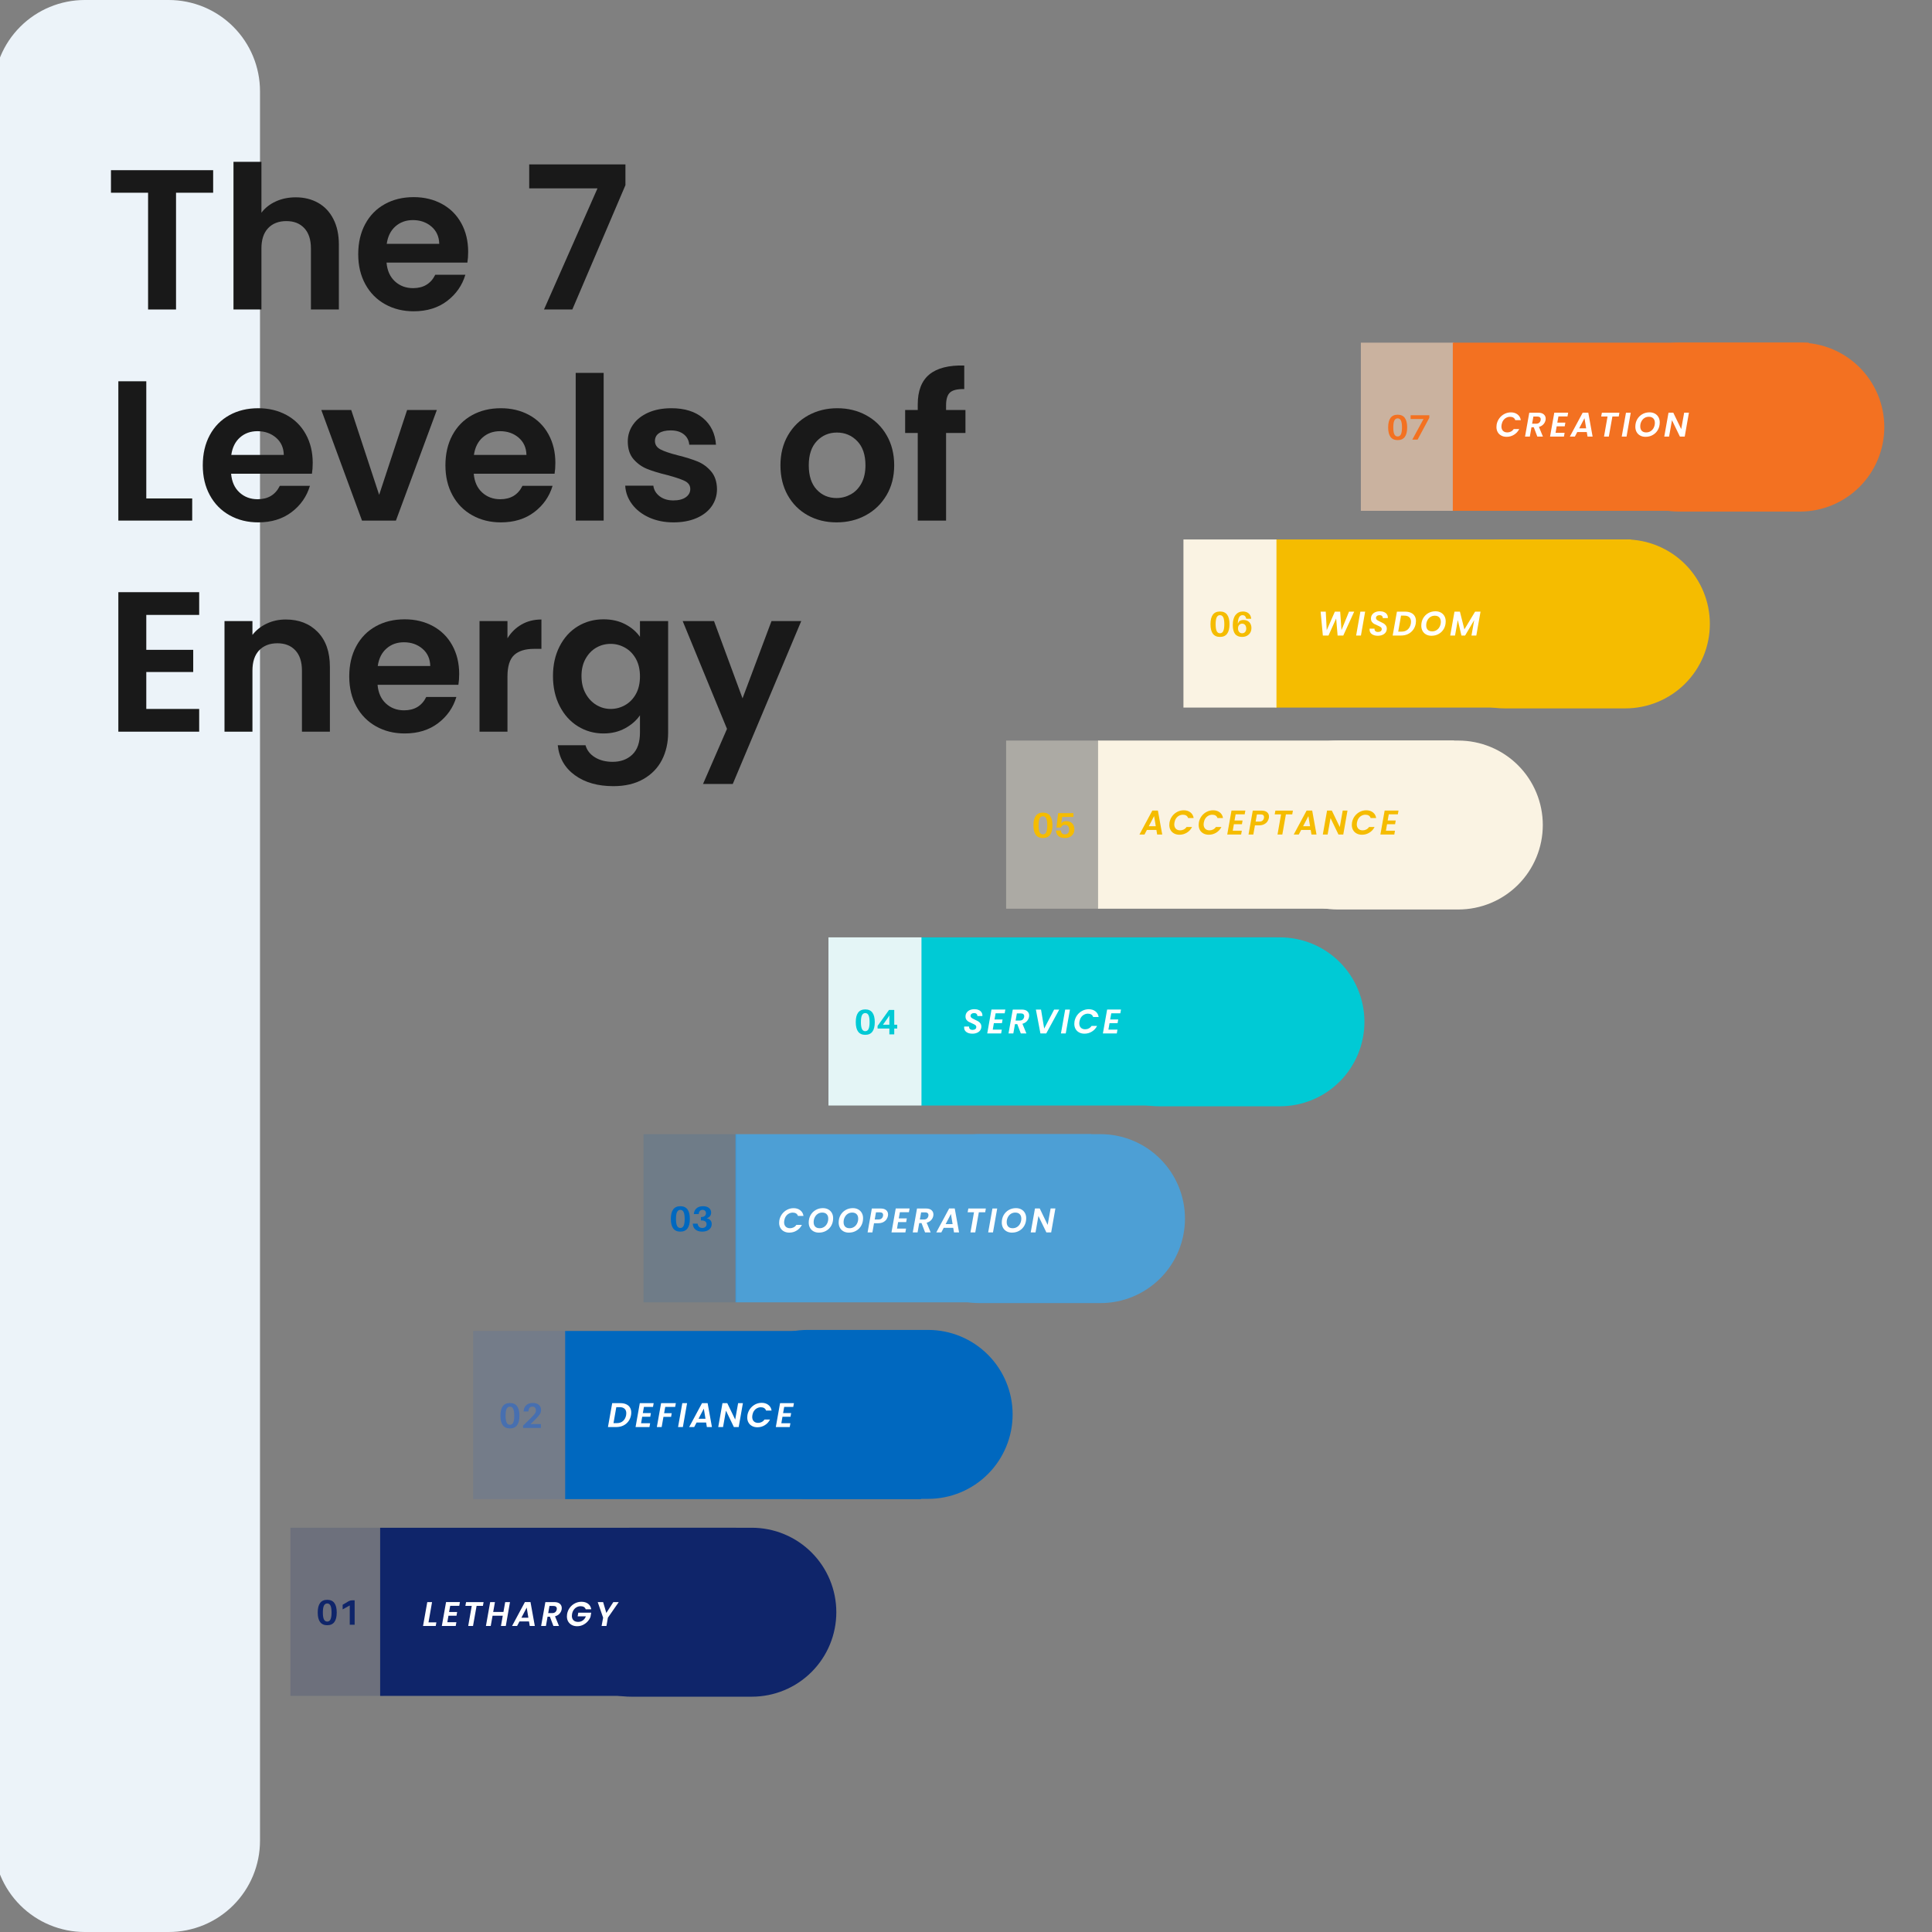 <svg xmlns="http://www.w3.org/2000/svg" xmlns:xlink="http://www.w3.org/1999/xlink" width="1080" zoomAndPan="magnify" viewBox="0 0 810 810" height="1080" preserveAspectRatio="xMidYMid meet" version="1.0"><rect x="0" y="0" width="810" height="810" fill="#808080" stroke="none"/><defs><filter x="0%" y="0%" width="100%" height="100%" id="5469a17c29"><feColorMatrix values="0 0 0 0 1 0 0 0 0 1 0 0 0 0 1 0 0 0 1 0" color-interpolation-filters="sRGB"/></filter><g/><mask id="de5e3dd1d4"><g filter="url(#5469a17c29)"><rect x="-81" width="972" fill="#000000" y="-81" height="972" fill-opacity="0.59"/></g></mask><clipPath id="2e60ba7b79"><path d="M 0.543 0.656 L 39.543 0.656 L 39.543 71.156 L 0.543 71.156 Z M 0.543 0.656 " clip-rule="nonzero"/></clipPath><clipPath id="c042ebf7e4"><rect x="0" width="41" y="0" height="73"/></clipPath><mask id="6c046933b1"><g filter="url(#5469a17c29)"><rect x="-81" width="972" fill="#000000" y="-81" height="972" fill-opacity="0.17"/></g></mask><clipPath id="2e90bf9f1e"><path d="M 0.758 0.516 L 39.758 0.516 L 39.758 71.016 L 0.758 71.016 Z M 0.758 0.516 " clip-rule="nonzero"/></clipPath><clipPath id="c8a3eac470"><rect x="0" width="41" y="0" height="72"/></clipPath><clipPath id="28964e011a"><path d="M 159.383 640.516 L 308.633 640.516 L 308.633 711.016 L 159.383 711.016 Z M 159.383 640.516 " clip-rule="nonzero"/></clipPath><clipPath id="21b21befc2"><path d="M 236.91 558.008 L 386.16 558.008 L 386.16 628.508 L 236.91 628.508 Z M 236.91 558.008 " clip-rule="nonzero"/></clipPath><clipPath id="3bbc43772f"><path d="M 308.355 475.5 L 457.605 475.5 L 457.605 546 L 308.355 546 Z M 308.355 475.5 " clip-rule="nonzero"/></clipPath><clipPath id="1a9a23e0e1"><path d="M 385.887 392.992 L 535.137 392.992 L 535.137 463.492 L 385.887 463.492 Z M 385.887 392.992 " clip-rule="nonzero"/></clipPath><clipPath id="877424d533"><path d="M 460.371 310.484 L 609.621 310.484 L 609.621 380.984 L 460.371 380.984 Z M 460.371 310.484 " clip-rule="nonzero"/></clipPath><mask id="9b3b905b0a"><g filter="url(#5469a17c29)"><rect x="-81" width="972" fill="#000000" y="-81" height="972" fill-opacity="0.2"/></g></mask><clipPath id="d0db1b3d05"><path d="M 0.359 0.008 L 39.359 0.008 L 39.359 70.508 L 0.359 70.508 Z M 0.359 0.008 " clip-rule="nonzero"/></clipPath><clipPath id="c68c03bd6d"><rect x="0" width="41" y="0" height="72"/></clipPath><mask id="42c9ba7441"><g filter="url(#5469a17c29)"><rect x="-81" width="972" fill="#000000" y="-81" height="972" fill-opacity="0.13"/></g></mask><clipPath id="752a1313e6"><path d="M 0.805 0.5 L 39.805 0.5 L 39.805 71 L 0.805 71 Z M 0.805 0.5 " clip-rule="nonzero"/></clipPath><clipPath id="b571d8a67b"><rect x="0" width="41" y="0" height="72"/></clipPath><clipPath id="b50a8b0e5a"><path d="M 347.332 392.992 L 386.332 392.992 L 386.332 463.492 L 347.332 463.492 Z M 347.332 392.992 " clip-rule="nonzero"/></clipPath><mask id="3f7f9ace86"><g filter="url(#5469a17c29)"><rect x="-81" width="972" fill="#000000" y="-81" height="972" fill-opacity="0.36"/></g></mask><clipPath id="77541f9428"><path d="M 0.82 0.484 L 39.82 0.484 L 39.82 70.984 L 0.82 70.984 Z M 0.82 0.484 " clip-rule="nonzero"/></clipPath><clipPath id="9502640584"><rect x="0" width="41" y="0" height="72"/></clipPath><clipPath id="ec9658d67a"><path d="M 534.605 226.164 L 683.855 226.164 L 683.855 296.664 L 534.605 296.664 Z M 534.605 226.164 " clip-rule="nonzero"/></clipPath><clipPath id="c3ce59c603"><path d="M 609.094 143.656 L 758.344 143.656 L 758.344 214.156 L 609.094 214.156 Z M 609.094 143.656 " clip-rule="nonzero"/></clipPath><clipPath id="869635709f"><path d="M 496.164 226.164 L 535.164 226.164 L 535.164 296.664 L 496.164 296.664 Z M 496.164 226.164 " clip-rule="nonzero"/></clipPath><clipPath id="23abaafb5c"><path d="M 229.211 640.516 L 350.668 640.516 L 350.668 711.344 L 229.211 711.344 Z M 229.211 640.516 " clip-rule="nonzero"/></clipPath><clipPath id="2c9cb1edfe"><path d="M 264.625 640.516 L 315.223 640.516 C 324.613 640.516 333.621 644.246 340.262 650.891 C 346.902 657.531 350.633 666.539 350.633 675.93 C 350.633 685.324 346.902 694.328 340.262 700.973 C 333.621 707.613 324.613 711.344 315.223 711.344 L 264.625 711.344 C 255.234 711.344 246.227 707.613 239.586 700.973 C 232.941 694.328 229.211 685.324 229.211 675.93 C 229.211 666.539 232.941 657.531 239.586 650.891 C 246.227 644.246 255.234 640.516 264.625 640.516 Z M 264.625 640.516 " clip-rule="nonzero"/></clipPath><clipPath id="e0b3694981"><path d="M 303.121 557.578 L 424.578 557.578 L 424.578 628.402 L 303.121 628.402 Z M 303.121 557.578 " clip-rule="nonzero"/></clipPath><clipPath id="80e7cb6c76"><path d="M 338.535 557.578 L 389.133 557.578 C 398.523 557.578 407.531 561.309 414.172 567.949 C 420.812 574.59 424.547 583.598 424.547 592.988 C 424.547 602.383 420.812 611.391 414.172 618.031 C 407.531 624.672 398.523 628.402 389.133 628.402 L 338.535 628.402 C 329.145 628.402 320.137 624.672 313.496 618.031 C 306.855 611.391 303.121 602.383 303.121 592.988 C 303.121 583.598 306.855 574.59 313.496 567.949 C 320.137 561.309 329.145 557.578 338.535 557.578 Z M 338.535 557.578 " clip-rule="nonzero"/></clipPath><clipPath id="35f8e089d0"><path d="M 375.383 475.5 L 496.84 475.5 L 496.84 546.328 L 375.383 546.328 Z M 375.383 475.5 " clip-rule="nonzero"/></clipPath><clipPath id="016ca0c5c5"><path d="M 410.797 475.5 L 461.391 475.5 C 470.785 475.5 479.793 479.23 486.434 485.871 C 493.074 492.512 496.805 501.52 496.805 510.914 C 496.805 520.305 493.074 529.312 486.434 535.953 C 479.793 542.594 470.785 546.328 461.391 546.328 L 410.797 546.328 C 401.402 546.328 392.395 542.594 385.754 535.953 C 379.113 529.312 375.383 520.305 375.383 510.914 C 375.383 501.52 379.113 492.512 385.754 485.871 C 392.395 479.23 401.402 475.5 410.797 475.5 Z M 410.797 475.5 " clip-rule="nonzero"/></clipPath><clipPath id="a9d6251fd2"><path d="M 450.621 392.992 L 572.074 392.992 L 572.074 463.816 L 450.621 463.816 Z M 450.621 392.992 " clip-rule="nonzero"/></clipPath><clipPath id="69b817e688"><path d="M 486.031 392.992 L 536.629 392.992 C 546.02 392.992 555.027 396.723 561.668 403.363 C 568.312 410.004 572.043 419.012 572.043 428.406 C 572.043 437.797 568.312 446.805 561.668 453.445 C 555.027 460.086 546.02 463.816 536.629 463.816 L 486.031 463.816 C 476.641 463.816 467.633 460.086 460.992 453.445 C 454.352 446.805 450.621 437.797 450.621 428.406 C 450.621 419.012 454.352 410.004 460.992 403.363 C 467.633 396.723 476.641 392.992 486.031 392.992 Z M 486.031 392.992 " clip-rule="nonzero"/></clipPath><clipPath id="e93f25fdd3"><path d="M 525.406 310.484 L 646.863 310.484 L 646.863 381.309 L 525.406 381.309 Z M 525.406 310.484 " clip-rule="nonzero"/></clipPath><clipPath id="466a9813a3"><path d="M 560.82 310.484 L 611.418 310.484 C 620.809 310.484 629.816 314.215 636.457 320.855 C 643.098 327.496 646.828 336.504 646.828 345.895 C 646.828 355.289 643.098 364.297 636.457 370.938 C 629.816 377.578 620.809 381.309 611.418 381.309 L 560.82 381.309 C 551.43 381.309 542.422 377.578 535.777 370.938 C 529.137 364.297 525.406 355.289 525.406 345.895 C 525.406 336.504 529.137 327.496 535.777 320.855 C 542.422 314.215 551.43 310.484 560.82 310.484 Z M 560.82 310.484 " clip-rule="nonzero"/></clipPath><clipPath id="6905d79688"><path d="M 595.441 226.164 L 716.898 226.164 L 716.898 296.992 L 595.441 296.992 Z M 595.441 226.164 " clip-rule="nonzero"/></clipPath><clipPath id="be1bbad996"><path d="M 630.855 226.164 L 681.453 226.164 C 690.844 226.164 699.852 229.895 706.492 236.539 C 713.133 243.18 716.867 252.188 716.867 261.578 C 716.867 270.969 713.133 279.977 706.492 286.621 C 699.852 293.262 690.844 296.992 681.453 296.992 L 630.855 296.992 C 621.465 296.992 612.457 293.262 605.816 286.621 C 599.172 279.977 595.441 270.969 595.441 261.578 C 595.441 252.188 599.172 243.18 605.816 236.539 C 612.457 229.895 621.465 226.164 630.855 226.164 Z M 630.855 226.164 " clip-rule="nonzero"/></clipPath><clipPath id="87b6b1b876"><path d="M 668.582 143.656 L 790.039 143.656 L 790.039 214.484 L 668.582 214.484 Z M 668.582 143.656 " clip-rule="nonzero"/></clipPath><clipPath id="3aa761bdf9"><path d="M 703.992 143.656 L 754.59 143.656 C 763.98 143.656 772.988 147.387 779.629 154.027 C 786.273 160.668 790.004 169.676 790.004 179.07 C 790.004 188.461 786.273 197.469 779.629 204.109 C 772.988 210.754 763.98 214.484 754.59 214.484 L 703.992 214.484 C 694.602 214.484 685.594 210.754 678.953 204.109 C 672.312 197.469 668.582 188.461 668.582 179.07 C 668.582 169.676 672.312 160.668 678.953 154.027 C 685.594 147.387 694.602 143.656 703.992 143.656 Z M 703.992 143.656 " clip-rule="nonzero"/></clipPath><clipPath id="94c860f024"><path d="M 0 0 L 109.008 0 L 109.008 810 L 0 810 Z M 0 0 " clip-rule="nonzero"/></clipPath><clipPath id="a0f6dac70a"><path d="M 35.535 0 L 70.758 0 C 80.902 0 90.633 4.031 97.805 11.203 C 104.977 18.375 109.008 28.105 109.008 38.25 L 109.008 771.75 C 109.008 781.895 104.977 791.625 97.805 798.797 C 90.633 805.969 80.902 810 70.758 810 L 35.535 810 C 25.391 810 15.66 805.969 8.488 798.797 C 1.312 791.625 -2.715 781.895 -2.715 771.75 L -2.715 38.25 C -2.715 28.105 1.312 18.375 8.488 11.203 C 15.66 4.031 25.391 0 35.535 0 Z M 35.535 0 " clip-rule="nonzero"/></clipPath></defs><g mask="url(#de5e3dd1d4)"><g transform="matrix(1, 0, 0, 1, 570, 143)"><g clip-path="url(#c042ebf7e4)"><g clip-path="url(#2e60ba7b79)"><path fill="#fdd4b5" d="M 0.543 0.656 L 39.543 0.656 L 39.543 71.156 L 0.543 71.156 Z M 0.543 0.656 " fill-opacity="1" fill-rule="nonzero"/></g></g></g></g><g mask="url(#6c046933b1)"><g transform="matrix(1, 0, 0, 1, 121, 640)"><g clip-path="url(#c8a3eac470)"><g clip-path="url(#2e90bf9f1e)"><path fill="#0f256a" d="M 0.758 0.516 L 39.758 0.516 L 39.758 71.016 L 0.758 71.016 Z M 0.758 0.516 " fill-opacity="1" fill-rule="nonzero"/></g></g></g></g><g clip-path="url(#28964e011a)"><path fill="#0f256a" d="M 159.383 640.516 L 308.633 640.516 L 308.633 711.016 L 159.383 711.016 Z M 159.383 640.516 " fill-opacity="1" fill-rule="nonzero"/></g><g clip-path="url(#21b21befc2)"><path fill="#0068bf" d="M 236.91 558.008 L 386.16 558.008 L 386.16 628.508 L 236.91 628.508 Z M 236.91 558.008 " fill-opacity="1" fill-rule="nonzero"/></g><g clip-path="url(#3bbc43772f)"><path fill="#4d9fd5" d="M 308.355 475.5 L 457.605 475.5 L 457.605 546 L 308.355 546 Z M 308.355 475.5 " fill-opacity="1" fill-rule="nonzero"/></g><g clip-path="url(#1a9a23e0e1)"><path fill="#00cad5" d="M 385.887 392.992 L 535.137 392.992 L 535.137 463.492 L 385.887 463.492 Z M 385.887 392.992 " fill-opacity="1" fill-rule="nonzero"/></g><g clip-path="url(#877424d533)"><path fill="#faf3e3" d="M 460.371 310.484 L 609.621 310.484 L 609.621 380.984 L 460.371 380.984 Z M 460.371 310.484 " fill-opacity="1" fill-rule="nonzero"/></g><g mask="url(#9b3b905b0a)"><g transform="matrix(1, 0, 0, 1, 198, 558)"><g clip-path="url(#c68c03bd6d)"><g clip-path="url(#d0db1b3d05)"><path fill="#476fb0" d="M 0.359 0.008 L 39.359 0.008 L 39.359 70.508 L 0.359 70.508 Z M 0.359 0.008 " fill-opacity="1" fill-rule="nonzero"/></g></g></g></g><g mask="url(#42c9ba7441)"><g transform="matrix(1, 0, 0, 1, 269, 475)"><g clip-path="url(#b571d8a67b)"><g clip-path="url(#752a1313e6)"><path fill="#0068bf" d="M 0.805 0.5 L 39.805 0.5 L 39.805 71 L 0.805 71 Z M 0.805 0.5 " fill-opacity="1" fill-rule="nonzero"/></g></g></g></g><g clip-path="url(#b50a8b0e5a)"><path fill="#e4f5f6" d="M 347.332 392.992 L 386.332 392.992 L 386.332 463.492 L 347.332 463.492 Z M 347.332 392.992 " fill-opacity="1" fill-rule="nonzero"/></g><g mask="url(#3f7f9ace86)"><g transform="matrix(1, 0, 0, 1, 421, 310)"><g clip-path="url(#9502640584)"><g clip-path="url(#77541f9428)"><path fill="#faf3e3" d="M 0.82 0.484 L 39.82 0.484 L 39.82 70.984 L 0.82 70.984 Z M 0.82 0.484 " fill-opacity="1" fill-rule="nonzero"/></g></g></g></g><g clip-path="url(#ec9658d67a)"><path fill="#f5bc00" d="M 534.605 226.164 L 683.855 226.164 L 683.855 296.664 L 534.605 296.664 Z M 534.605 226.164 " fill-opacity="1" fill-rule="nonzero"/></g><g clip-path="url(#c3ce59c603)"><path fill="#f37121" d="M 609.094 143.656 L 758.344 143.656 L 758.344 214.156 L 609.094 214.156 Z M 609.094 143.656 " fill-opacity="1" fill-rule="nonzero"/></g><g clip-path="url(#869635709f)"><path fill="#faf3e3" d="M 496.164 226.164 L 535.164 226.164 L 535.164 296.664 L 496.164 296.664 Z M 496.164 226.164 " fill-opacity="1" fill-rule="nonzero"/></g><g clip-path="url(#23abaafb5c)"><g clip-path="url(#2c9cb1edfe)"><path fill="#0f256a" d="M 229.211 640.516 L 350.668 640.516 L 350.668 711.344 L 229.211 711.344 Z M 229.211 640.516 " fill-opacity="1" fill-rule="nonzero"/></g></g><g clip-path="url(#e0b3694981)"><g clip-path="url(#80e7cb6c76)"><path fill="#0068bf" d="M 303.121 557.578 L 424.578 557.578 L 424.578 628.402 L 303.121 628.402 Z M 303.121 557.578 " fill-opacity="1" fill-rule="nonzero"/></g></g><g clip-path="url(#35f8e089d0)"><g clip-path="url(#016ca0c5c5)"><path fill="#4d9fd5" d="M 375.383 475.5 L 496.84 475.5 L 496.84 546.328 L 375.383 546.328 Z M 375.383 475.5 " fill-opacity="1" fill-rule="nonzero"/></g></g><g clip-path="url(#a9d6251fd2)"><g clip-path="url(#69b817e688)"><path fill="#00cad5" d="M 450.621 392.992 L 572.074 392.992 L 572.074 463.816 L 450.621 463.816 Z M 450.621 392.992 " fill-opacity="1" fill-rule="nonzero"/></g></g><g clip-path="url(#e93f25fdd3)"><g clip-path="url(#466a9813a3)"><path fill="#faf3e3" d="M 525.406 310.484 L 646.863 310.484 L 646.863 381.309 L 525.406 381.309 Z M 525.406 310.484 " fill-opacity="1" fill-rule="nonzero"/></g></g><g clip-path="url(#6905d79688)"><g clip-path="url(#be1bbad996)"><path fill="#f5bc00" d="M 595.441 226.164 L 716.898 226.164 L 716.898 296.992 L 595.441 296.992 Z M 595.441 226.164 " fill-opacity="1" fill-rule="nonzero"/></g></g><g clip-path="url(#87b6b1b876)"><g clip-path="url(#3aa761bdf9)"><path fill="#f37121" d="M 668.582 143.656 L 790.039 143.656 L 790.039 214.484 L 668.582 214.484 Z M 668.582 143.656 " fill-opacity="1" fill-rule="nonzero"/></g></g><g clip-path="url(#94c860f024)"><g clip-path="url(#a0f6dac70a)"><path fill="#ecf3f9" d="M -2.715 0 L 109.008 0 L 109.008 810.004 L -2.715 810.004 Z M -2.715 0 " fill-opacity="1" fill-rule="nonzero"/></g></g><g fill="#191919" fill-opacity="1"><g transform="translate(43.85, 129.758)"><g><path d="M 45.516 -58.406 L 45.516 -48.953 L 29.953 -48.953 L 29.953 0 L 18.234 0 L 18.234 -48.953 L 2.672 -48.953 L 2.672 -58.406 Z M 45.516 -58.406 "/></g></g></g><g fill="#191919" fill-opacity="1"><g transform="translate(92.121, 129.758)"><g><path d="M 31.875 -47.031 C 35.395 -47.031 38.52 -46.258 41.25 -44.719 C 43.977 -43.188 46.109 -40.926 47.641 -37.938 C 49.18 -34.957 49.953 -31.375 49.953 -27.188 L 49.953 0 L 38.234 0 L 38.234 -25.609 C 38.234 -29.285 37.312 -32.113 35.469 -34.094 C 33.633 -36.07 31.129 -37.062 27.953 -37.062 C 24.711 -37.062 22.156 -36.07 20.281 -34.094 C 18.414 -32.113 17.484 -29.285 17.484 -25.609 L 17.484 0 L 5.766 0 L 5.766 -61.922 L 17.484 -61.922 L 17.484 -40.578 C 18.992 -42.586 21.004 -44.164 23.516 -45.312 C 26.023 -46.457 28.812 -47.031 31.875 -47.031 Z M 31.875 -47.031 "/></g></g></g><g fill="#191919" fill-opacity="1"><g transform="translate(147.421, 129.758)"><g><path d="M 48.859 -24.188 C 48.859 -22.508 48.75 -21 48.531 -19.656 L 14.641 -19.656 C 14.922 -16.312 16.094 -13.691 18.156 -11.797 C 20.219 -9.898 22.754 -8.953 25.766 -8.953 C 30.117 -8.953 33.219 -10.82 35.062 -14.562 L 47.688 -14.562 C 46.352 -10.094 43.789 -6.422 40 -3.547 C 36.207 -0.68 31.547 0.75 26.016 0.75 C 21.555 0.75 17.555 -0.238 14.016 -2.219 C 10.473 -4.195 7.711 -7 5.734 -10.625 C 3.754 -14.25 2.766 -18.43 2.766 -23.172 C 2.766 -27.973 3.738 -32.188 5.688 -35.812 C 7.645 -39.438 10.379 -42.223 13.891 -44.172 C 17.398 -46.129 21.441 -47.109 26.016 -47.109 C 30.422 -47.109 34.367 -46.16 37.859 -44.266 C 41.348 -42.367 44.051 -39.676 45.969 -36.188 C 47.895 -32.695 48.859 -28.695 48.859 -24.188 Z M 36.734 -27.531 C 36.672 -30.539 35.582 -32.953 33.469 -34.766 C 31.352 -36.578 28.758 -37.484 25.688 -37.484 C 22.789 -37.484 20.348 -36.602 18.359 -34.844 C 16.379 -33.094 15.164 -30.656 14.719 -27.531 Z M 36.734 -27.531 "/></g></g></g><g fill="#191919" fill-opacity="1"><g transform="translate(199.039, 129.758)"><g/></g></g><g fill="#191919" fill-opacity="1"><g transform="translate(218.95, 129.758)"><g><path d="M 43.266 -52.125 L 21 0 L 9.125 0 L 31.547 -50.781 L 2.922 -50.781 L 2.922 -60.828 L 43.266 -60.828 Z M 43.266 -52.125 "/></g></g></g><g fill="#191919" fill-opacity="1"><g transform="translate(43.85, 218.258)"><g><path d="M 17.484 -9.281 L 36.734 -9.281 L 36.734 0 L 5.766 0 L 5.766 -58.406 L 17.484 -58.406 Z M 17.484 -9.281 "/></g></g></g><g fill="#191919" fill-opacity="1"><g transform="translate(82.25, 218.258)"><g><path d="M 48.859 -24.188 C 48.859 -22.508 48.75 -21 48.531 -19.656 L 14.641 -19.656 C 14.922 -16.312 16.094 -13.691 18.156 -11.797 C 20.219 -9.898 22.754 -8.953 25.766 -8.953 C 30.117 -8.953 33.219 -10.82 35.062 -14.562 L 47.688 -14.562 C 46.352 -10.094 43.789 -6.422 40 -3.547 C 36.207 -0.68 31.547 0.75 26.016 0.75 C 21.555 0.75 17.555 -0.238 14.016 -2.219 C 10.473 -4.195 7.711 -7 5.734 -10.625 C 3.754 -14.25 2.766 -18.43 2.766 -23.172 C 2.766 -27.973 3.738 -32.188 5.688 -35.812 C 7.645 -39.438 10.379 -42.223 13.891 -44.172 C 17.398 -46.129 21.441 -47.109 26.016 -47.109 C 30.422 -47.109 34.367 -46.16 37.859 -44.266 C 41.348 -42.367 44.051 -39.676 45.969 -36.188 C 47.895 -32.695 48.859 -28.695 48.859 -24.188 Z M 36.734 -27.531 C 36.672 -30.539 35.582 -32.953 33.469 -34.766 C 31.352 -36.578 28.758 -37.484 25.688 -37.484 C 22.789 -37.484 20.348 -36.602 18.359 -34.844 C 16.379 -33.094 15.164 -30.656 14.719 -27.531 Z M 36.734 -27.531 "/></g></g></g><g fill="#191919" fill-opacity="1"><g transform="translate(133.868, 218.258)"><g><path d="M 25.094 -10.797 L 36.812 -46.359 L 49.281 -46.359 L 32.125 0 L 17.906 0 L 0.844 -46.359 L 13.391 -46.359 Z M 25.094 -10.797 "/></g></g></g><g fill="#191919" fill-opacity="1"><g transform="translate(183.98, 218.258)"><g><path d="M 48.859 -24.188 C 48.859 -22.508 48.75 -21 48.531 -19.656 L 14.641 -19.656 C 14.922 -16.312 16.094 -13.691 18.156 -11.797 C 20.219 -9.898 22.754 -8.953 25.766 -8.953 C 30.117 -8.953 33.219 -10.82 35.062 -14.562 L 47.688 -14.562 C 46.352 -10.094 43.789 -6.422 40 -3.547 C 36.207 -0.68 31.547 0.75 26.016 0.75 C 21.555 0.75 17.555 -0.238 14.016 -2.219 C 10.473 -4.195 7.711 -7 5.734 -10.625 C 3.754 -14.25 2.766 -18.43 2.766 -23.172 C 2.766 -27.973 3.738 -32.188 5.688 -35.812 C 7.645 -39.438 10.379 -42.223 13.891 -44.172 C 17.398 -46.129 21.441 -47.109 26.016 -47.109 C 30.422 -47.109 34.367 -46.16 37.859 -44.266 C 41.348 -42.367 44.051 -39.676 45.969 -36.188 C 47.895 -32.695 48.859 -28.695 48.859 -24.188 Z M 36.734 -27.531 C 36.672 -30.539 35.582 -32.953 33.469 -34.766 C 31.352 -36.578 28.758 -37.484 25.688 -37.484 C 22.789 -37.484 20.348 -36.602 18.359 -34.844 C 16.379 -33.094 15.164 -30.656 14.719 -27.531 Z M 36.734 -27.531 "/></g></g></g><g fill="#191919" fill-opacity="1"><g transform="translate(235.599, 218.258)"><g><path d="M 17.484 -61.922 L 17.484 0 L 5.766 0 L 5.766 -61.922 Z M 17.484 -61.922 "/></g></g></g><g fill="#191919" fill-opacity="1"><g transform="translate(258.856, 218.258)"><g><path d="M 23.516 0.75 C 19.723 0.75 16.316 0.066 13.297 -1.297 C 10.285 -2.66 7.898 -4.516 6.141 -6.859 C 4.391 -9.203 3.43 -11.797 3.266 -14.641 L 15.062 -14.641 C 15.281 -12.859 16.156 -11.379 17.688 -10.203 C 19.227 -9.035 21.141 -8.453 23.422 -8.453 C 25.66 -8.453 27.406 -8.895 28.656 -9.781 C 29.914 -10.676 30.547 -11.82 30.547 -13.219 C 30.547 -14.727 29.773 -15.859 28.234 -16.609 C 26.703 -17.359 24.266 -18.18 20.922 -19.078 C 17.461 -19.91 14.629 -20.773 12.422 -21.672 C 10.223 -22.566 8.328 -23.93 6.734 -25.766 C 5.141 -27.609 4.344 -30.094 4.344 -33.219 C 4.344 -35.781 5.082 -38.117 6.562 -40.234 C 8.039 -42.359 10.16 -44.035 12.922 -45.266 C 15.68 -46.492 18.93 -47.109 22.672 -47.109 C 28.191 -47.109 32.598 -45.727 35.891 -42.969 C 39.18 -40.207 40.992 -36.484 41.328 -31.797 L 30.125 -31.797 C 29.957 -33.641 29.188 -35.102 27.812 -36.188 C 26.445 -37.27 24.625 -37.812 22.344 -37.812 C 20.219 -37.812 18.582 -37.422 17.438 -36.641 C 16.301 -35.867 15.734 -34.785 15.734 -33.391 C 15.734 -31.828 16.516 -30.641 18.078 -29.828 C 19.641 -29.016 22.066 -28.191 25.359 -27.359 C 28.703 -26.523 31.461 -25.66 33.641 -24.766 C 35.816 -23.867 37.695 -22.488 39.281 -20.625 C 40.875 -18.758 41.695 -16.289 41.75 -13.219 C 41.75 -10.539 41.008 -8.141 39.531 -6.016 C 38.051 -3.898 35.93 -2.242 33.172 -1.047 C 30.41 0.148 27.191 0.75 23.516 0.75 Z M 23.516 0.75 "/></g></g></g><g fill="#191919" fill-opacity="1"><g transform="translate(304.451, 218.258)"><g/></g></g><g fill="#191919" fill-opacity="1"><g transform="translate(324.362, 218.258)"><g><path d="M 26.359 0.75 C 21.891 0.75 17.867 -0.238 14.297 -2.219 C 10.734 -4.195 7.93 -7 5.891 -10.625 C 3.859 -14.25 2.844 -18.43 2.844 -23.172 C 2.844 -27.922 3.891 -32.109 5.984 -35.734 C 8.078 -39.359 10.938 -42.16 14.562 -44.141 C 18.188 -46.117 22.227 -47.109 26.688 -47.109 C 31.156 -47.109 35.203 -46.117 38.828 -44.141 C 42.453 -42.16 45.305 -39.359 47.391 -35.734 C 49.484 -32.109 50.531 -27.922 50.531 -23.172 C 50.531 -18.43 49.457 -14.25 47.312 -10.625 C 45.164 -7 42.266 -4.195 38.609 -2.219 C 34.961 -0.238 30.879 0.75 26.359 0.75 Z M 26.359 -9.453 C 28.473 -9.453 30.461 -9.969 32.328 -11 C 34.203 -12.031 35.695 -13.578 36.812 -15.641 C 37.926 -17.711 38.484 -20.223 38.484 -23.172 C 38.484 -27.578 37.328 -30.969 35.016 -33.344 C 32.703 -35.719 29.875 -36.906 26.531 -36.906 C 23.176 -36.906 20.367 -35.719 18.109 -33.344 C 15.848 -30.969 14.719 -27.578 14.719 -23.172 C 14.719 -18.766 15.82 -15.375 18.031 -13 C 20.238 -10.633 23.016 -9.453 26.359 -9.453 Z M 26.359 -9.453 "/></g></g></g><g fill="#191919" fill-opacity="1"><g transform="translate(377.738, 218.258)"><g><path d="M 27.031 -36.734 L 18.906 -36.734 L 18.906 0 L 7.031 0 L 7.031 -36.734 L 1.75 -36.734 L 1.75 -46.359 L 7.031 -46.359 L 7.031 -48.703 C 7.031 -54.391 8.645 -58.57 11.875 -61.25 C 15.113 -63.926 20 -65.18 26.531 -65.016 L 26.531 -55.141 C 23.676 -55.191 21.691 -54.719 20.578 -53.719 C 19.461 -52.719 18.906 -50.906 18.906 -48.281 L 18.906 -46.359 L 27.031 -46.359 Z M 27.031 -36.734 "/></g></g></g><g fill="#191919" fill-opacity="1"><g transform="translate(43.85, 306.758)"><g><path d="M 17.484 -48.953 L 17.484 -34.312 L 37.156 -34.312 L 37.156 -25.016 L 17.484 -25.016 L 17.484 -9.531 L 39.656 -9.531 L 39.656 0 L 5.766 0 L 5.766 -58.484 L 39.656 -58.484 L 39.656 -48.953 Z M 17.484 -48.953 "/></g></g></g><g fill="#191919" fill-opacity="1"><g transform="translate(88.357, 306.758)"><g><path d="M 31.453 -47.031 C 36.984 -47.031 41.445 -45.285 44.844 -41.797 C 48.25 -38.305 49.953 -33.438 49.953 -27.188 L 49.953 0 L 38.234 0 L 38.234 -25.609 C 38.234 -29.285 37.312 -32.113 35.469 -34.094 C 33.633 -36.07 31.129 -37.062 27.953 -37.062 C 24.711 -37.062 22.156 -36.07 20.281 -34.094 C 18.414 -32.113 17.484 -29.285 17.484 -25.609 L 17.484 0 L 5.766 0 L 5.766 -46.359 L 17.484 -46.359 L 17.484 -40.578 C 19.047 -42.586 21.039 -44.164 23.469 -45.312 C 25.895 -46.457 28.555 -47.031 31.453 -47.031 Z M 31.453 -47.031 "/></g></g></g><g fill="#191919" fill-opacity="1"><g transform="translate(143.656, 306.758)"><g><path d="M 48.859 -24.188 C 48.859 -22.508 48.75 -21 48.531 -19.656 L 14.641 -19.656 C 14.922 -16.312 16.094 -13.691 18.156 -11.797 C 20.219 -9.898 22.754 -8.953 25.766 -8.953 C 30.117 -8.953 33.219 -10.82 35.062 -14.562 L 47.688 -14.562 C 46.352 -10.094 43.789 -6.422 40 -3.547 C 36.207 -0.68 31.547 0.75 26.016 0.75 C 21.555 0.75 17.555 -0.238 14.016 -2.219 C 10.473 -4.195 7.711 -7 5.734 -10.625 C 3.754 -14.25 2.766 -18.43 2.766 -23.172 C 2.766 -27.973 3.738 -32.188 5.688 -35.812 C 7.645 -39.438 10.379 -42.223 13.891 -44.172 C 17.398 -46.129 21.441 -47.109 26.016 -47.109 C 30.422 -47.109 34.367 -46.16 37.859 -44.266 C 41.348 -42.367 44.051 -39.676 45.969 -36.188 C 47.895 -32.695 48.859 -28.695 48.859 -24.188 Z M 36.734 -27.531 C 36.672 -30.539 35.582 -32.953 33.469 -34.766 C 31.352 -36.578 28.758 -37.484 25.688 -37.484 C 22.789 -37.484 20.348 -36.602 18.359 -34.844 C 16.379 -33.094 15.164 -30.656 14.719 -27.531 Z M 36.734 -27.531 "/></g></g></g><g fill="#191919" fill-opacity="1"><g transform="translate(195.275, 306.758)"><g><path d="M 17.484 -39.156 C 18.992 -41.613 20.961 -43.539 23.391 -44.938 C 25.816 -46.332 28.594 -47.031 31.719 -47.031 L 31.719 -34.719 L 28.609 -34.719 C 24.93 -34.719 22.156 -33.852 20.281 -32.125 C 18.414 -30.395 17.484 -27.383 17.484 -23.094 L 17.484 0 L 5.766 0 L 5.766 -46.359 L 17.484 -46.359 Z M 17.484 -39.156 "/></g></g></g><g fill="#191919" fill-opacity="1"><g transform="translate(229.073, 306.758)"><g><path d="M 23.938 -47.109 C 27.395 -47.109 30.43 -46.422 33.047 -45.047 C 35.672 -43.68 37.734 -41.914 39.234 -39.75 L 39.234 -46.359 L 51.047 -46.359 L 51.047 0.328 C 51.047 4.629 50.18 8.469 48.453 11.844 C 46.723 15.219 44.129 17.895 40.672 19.875 C 37.211 21.852 33.023 22.844 28.109 22.844 C 21.523 22.844 16.129 21.305 11.922 18.234 C 7.711 15.172 5.328 10.988 4.766 5.688 L 16.406 5.688 C 17.008 7.812 18.328 9.5 20.359 10.75 C 22.398 12.008 24.875 12.641 27.781 12.641 C 31.188 12.641 33.945 11.617 36.062 9.578 C 38.176 7.547 39.234 4.461 39.234 0.328 L 39.234 -6.859 C 37.734 -4.68 35.656 -2.867 33 -1.422 C 30.352 0.023 27.332 0.75 23.938 0.75 C 20.031 0.75 16.457 -0.25 13.219 -2.25 C 9.977 -4.258 7.426 -7.094 5.562 -10.75 C 3.695 -14.406 2.766 -18.602 2.766 -23.344 C 2.766 -28.031 3.695 -32.188 5.562 -35.812 C 7.426 -39.438 9.961 -42.223 13.172 -44.172 C 16.379 -46.129 19.969 -47.109 23.938 -47.109 Z M 39.234 -23.172 C 39.234 -26.016 38.676 -28.453 37.562 -30.484 C 36.445 -32.523 34.941 -34.086 33.047 -35.172 C 31.148 -36.266 29.113 -36.812 26.938 -36.812 C 24.758 -36.812 22.75 -36.281 20.906 -35.219 C 19.07 -34.164 17.582 -32.617 16.438 -30.578 C 15.289 -28.547 14.719 -26.133 14.719 -23.344 C 14.719 -20.551 15.289 -18.109 16.438 -16.016 C 17.582 -13.93 19.086 -12.328 20.953 -11.203 C 22.828 -10.086 24.82 -9.531 26.938 -9.531 C 29.113 -9.531 31.148 -10.07 33.047 -11.156 C 34.941 -12.25 36.445 -13.812 37.562 -15.844 C 38.676 -17.883 39.234 -20.328 39.234 -23.172 Z M 39.234 -23.172 "/></g></g></g><g fill="#191919" fill-opacity="1"><g transform="translate(285.795, 306.758)"><g><path d="M 50.125 -46.359 L 21.422 21.922 L 8.953 21.922 L 19 -1.172 L 0.422 -46.359 L 13.562 -46.359 L 25.516 -13.969 L 37.656 -46.359 Z M 50.125 -46.359 "/></g></g></g><g fill="#f37121" fill-opacity="1"><g transform="translate(581.335, 184.32)"><g><path d="M 4.641 -10.453 C 7.297 -10.453 8.625 -8.676 8.625 -5.125 C 8.625 -1.57 7.297 0.203 4.641 0.203 C 1.984 0.203 0.656 -1.57 0.656 -5.125 C 0.656 -8.676 1.984 -10.453 4.641 -10.453 Z M 3.25 -2.25 C 3.551 -1.633 4.016 -1.328 4.641 -1.328 C 5.266 -1.328 5.723 -1.633 6.016 -2.25 C 6.305 -2.863 6.453 -3.82 6.453 -5.125 C 6.453 -6.426 6.305 -7.383 6.016 -8 C 5.723 -8.613 5.266 -8.922 4.641 -8.922 C 4.016 -8.922 3.551 -8.613 3.25 -8 C 2.957 -7.383 2.812 -6.426 2.812 -5.125 C 2.812 -3.82 2.957 -2.863 3.25 -2.25 Z M 3.25 -2.25 "/></g></g></g><g fill="#f37121" fill-opacity="1"><g transform="translate(590.608, 184.32)"><g><path d="M 8.641 -10.234 L 8.641 -9.156 L 3.719 0 L 1.5 0 L 6.203 -8.641 L 0.797 -8.641 L 0.797 -10.234 Z M 8.641 -10.234 "/></g></g></g><g fill="#ffffff" fill-opacity="1"><g transform="translate(177.108, 681.705)"><g><path d="M 2.547 -1.531 L 5.844 -1.531 L 5.578 0 L 0.25 0 L 2.031 -10.016 L 4.031 -10.016 Z M 2.547 -1.531 "/></g></g></g><g fill="#ffffff" fill-opacity="1"><g transform="translate(184.984, 681.705)"><g><path d="M 3.766 -8.453 L 3.297 -5.859 L 6.672 -5.859 L 6.406 -4.312 L 3.031 -4.312 L 2.562 -1.594 L 6.359 -1.594 L 6.078 0 L 0.25 0 L 2.031 -10.031 L 7.844 -10.031 L 7.562 -8.453 Z M 3.766 -8.453 "/></g></g></g><g fill="#ffffff" fill-opacity="1"><g transform="translate(193.908, 681.705)"><g><path d="M 8.844 -10.016 L 8.562 -8.438 L 5.906 -8.438 L 4.406 0 L 2.391 0 L 3.875 -8.438 L 1.203 -8.438 L 1.5 -10.016 Z M 8.844 -10.016 "/></g></g></g><g fill="#ffffff" fill-opacity="1"><g transform="translate(203.477, 681.705)"><g><path d="M 10.344 -10.016 L 8.578 0 L 6.547 0 L 7.312 -4.297 L 3.031 -4.297 L 2.266 0 L 0.25 0 L 2.031 -10.016 L 4.031 -10.016 L 3.297 -5.875 L 7.594 -5.875 L 8.328 -10.016 Z M 10.344 -10.016 "/></g></g></g><g fill="#ffffff" fill-opacity="1"><g transform="translate(215.054, 681.705)"><g><path d="M 6.734 -1.906 L 2.734 -1.906 L 1.734 0 L -0.375 0 L 5.016 -10.031 L 7.359 -10.031 L 9.172 0 L 7.047 0 Z M 6.469 -3.469 L 5.766 -7.719 L 3.547 -3.469 Z M 6.469 -3.469 "/></g></g></g><g fill="#ffffff" fill-opacity="1"><g transform="translate(226.616, 681.705)"><g><path d="M 5.781 -10.016 C 6.812 -10.016 7.586 -9.781 8.109 -9.312 C 8.641 -8.852 8.906 -8.254 8.906 -7.516 C 8.906 -7.328 8.891 -7.141 8.859 -6.953 C 8.742 -6.297 8.445 -5.703 7.969 -5.172 C 7.5 -4.641 6.867 -4.27 6.078 -4.062 L 7.75 0 L 5.406 0 L 3.922 -3.906 L 2.953 -3.906 L 2.266 0 L 0.25 0 L 2.031 -10.016 Z M 6.797 -6.906 C 6.816 -7.082 6.828 -7.195 6.828 -7.25 C 6.828 -7.613 6.707 -7.895 6.469 -8.094 C 6.238 -8.301 5.891 -8.406 5.422 -8.406 L 3.75 -8.406 L 3.219 -5.406 L 4.891 -5.406 C 5.43 -5.406 5.859 -5.535 6.172 -5.797 C 6.492 -6.066 6.703 -6.438 6.797 -6.906 Z M 6.797 -6.906 "/></g></g></g><g fill="#ffffff" fill-opacity="1"><g transform="translate(237.103, 681.705)"><g><path d="M 0.656 -5.031 C 0.832 -6.008 1.211 -6.891 1.797 -7.672 C 2.379 -8.453 3.098 -9.062 3.953 -9.5 C 4.805 -9.938 5.707 -10.156 6.656 -10.156 C 7.789 -10.156 8.723 -9.879 9.453 -9.328 C 10.18 -8.773 10.625 -8 10.781 -7 L 8.469 -7 C 8.32 -7.426 8.066 -7.75 7.703 -7.969 C 7.336 -8.188 6.883 -8.297 6.344 -8.297 C 5.75 -8.297 5.195 -8.16 4.688 -7.891 C 4.188 -7.629 3.766 -7.25 3.422 -6.75 C 3.078 -6.25 2.848 -5.676 2.734 -5.031 C 2.68 -4.801 2.656 -4.535 2.656 -4.234 C 2.656 -3.453 2.883 -2.836 3.344 -2.391 C 3.812 -1.941 4.453 -1.719 5.266 -1.719 C 6.023 -1.719 6.688 -1.922 7.25 -2.328 C 7.82 -2.742 8.25 -3.316 8.531 -4.047 L 5.078 -4.047 L 5.344 -5.578 L 10.766 -5.578 L 10.453 -3.812 C 10.191 -3.113 9.785 -2.469 9.234 -1.875 C 8.691 -1.281 8.039 -0.801 7.281 -0.438 C 6.531 -0.082 5.727 0.094 4.875 0.094 C 4.02 0.094 3.27 -0.078 2.625 -0.422 C 1.977 -0.773 1.473 -1.258 1.109 -1.875 C 0.754 -2.488 0.578 -3.203 0.578 -4.016 C 0.578 -4.348 0.602 -4.688 0.656 -5.031 Z M 0.656 -5.031 "/></g></g></g><g fill="#ffffff" fill-opacity="1"><g transform="translate(249.412, 681.705)"><g><path d="M 10 -10.016 L 5.453 -3.484 L 4.844 0 L 2.812 0 L 3.453 -3.484 L 1.188 -10.016 L 3.453 -10.016 L 4.797 -5.469 L 7.719 -10.016 Z M 10 -10.016 "/></g></g></g><g fill="#0f256a" fill-opacity="1"><g transform="translate(132.551, 681.18)"><g><path d="M 4.641 -10.453 C 7.297 -10.453 8.625 -8.676 8.625 -5.125 C 8.625 -1.57 7.297 0.203 4.641 0.203 C 1.984 0.203 0.656 -1.57 0.656 -5.125 C 0.656 -8.676 1.984 -10.453 4.641 -10.453 Z M 3.25 -2.25 C 3.551 -1.633 4.016 -1.328 4.641 -1.328 C 5.266 -1.328 5.723 -1.633 6.016 -2.25 C 6.305 -2.863 6.453 -3.82 6.453 -5.125 C 6.453 -6.426 6.305 -7.383 6.016 -8 C 5.723 -8.613 5.266 -8.922 4.641 -8.922 C 4.016 -8.922 3.551 -8.613 3.25 -8 C 2.957 -7.383 2.812 -6.426 2.812 -5.125 C 2.812 -3.82 2.957 -2.863 3.25 -2.25 Z M 3.25 -2.25 "/></g></g></g><g fill="#0f256a" fill-opacity="1"><g transform="translate(141.824, 681.18)"><g><path d="M 6.859 -10.234 L 6.859 0 L 4.812 0 L 4.812 -8.094 L 1.828 -6.438 L 1.828 -8.375 L 4.203 -9.781 C 4.742 -10.082 5.289 -10.234 5.844 -10.234 Z M 6.859 -10.234 "/></g></g></g><g fill="#476fb0" fill-opacity="1"><g transform="translate(209.153, 598.672)"><g><path d="M 4.641 -10.453 C 7.297 -10.453 8.625 -8.676 8.625 -5.125 C 8.625 -1.57 7.297 0.203 4.641 0.203 C 1.984 0.203 0.656 -1.57 0.656 -5.125 C 0.656 -8.676 1.984 -10.453 4.641 -10.453 Z M 3.25 -2.25 C 3.551 -1.633 4.016 -1.328 4.641 -1.328 C 5.266 -1.328 5.723 -1.633 6.016 -2.25 C 6.305 -2.863 6.453 -3.82 6.453 -5.125 C 6.453 -6.426 6.305 -7.383 6.016 -8 C 5.723 -8.613 5.266 -8.922 4.641 -8.922 C 4.016 -8.922 3.551 -8.613 3.25 -8 C 2.957 -7.383 2.812 -6.426 2.812 -5.125 C 2.812 -3.82 2.957 -2.863 3.25 -2.25 Z M 3.25 -2.25 "/></g></g></g><g fill="#476fb0" fill-opacity="1"><g transform="translate(218.426, 598.672)"><g><path d="M 4 -1.625 L 8.344 -1.625 L 8.344 0 L 0.875 0 L 0.875 -0.969 L 4.312 -4.328 C 5.039 -5.047 5.547 -5.613 5.828 -6.031 C 6.109 -6.457 6.25 -6.91 6.25 -7.391 C 6.25 -7.859 6.117 -8.234 5.859 -8.516 C 5.609 -8.797 5.25 -8.938 4.781 -8.938 C 4.27 -8.938 3.883 -8.781 3.625 -8.469 C 3.363 -8.156 3.195 -7.688 3.125 -7.062 L 3.109 -6.922 L 1.078 -6.922 L 1.094 -7.062 C 1.207 -8.164 1.594 -9.008 2.25 -9.594 C 2.914 -10.176 3.82 -10.469 4.969 -10.469 C 6.07 -10.469 6.922 -10.195 7.516 -9.656 C 8.117 -9.125 8.422 -8.41 8.422 -7.516 C 8.422 -6.879 8.238 -6.281 7.875 -5.719 C 7.52 -5.164 6.863 -4.414 5.906 -3.469 Z M 4 -1.625 "/></g></g></g><g fill="#0068bf" fill-opacity="1"><g transform="translate(280.599, 516.163)"><g><path d="M 4.641 -10.453 C 7.297 -10.453 8.625 -8.676 8.625 -5.125 C 8.625 -1.57 7.297 0.203 4.641 0.203 C 1.984 0.203 0.656 -1.57 0.656 -5.125 C 0.656 -8.676 1.984 -10.453 4.641 -10.453 Z M 3.25 -2.25 C 3.551 -1.633 4.016 -1.328 4.641 -1.328 C 5.266 -1.328 5.723 -1.633 6.016 -2.25 C 6.305 -2.863 6.453 -3.82 6.453 -5.125 C 6.453 -6.426 6.305 -7.383 6.016 -8 C 5.723 -8.613 5.266 -8.922 4.641 -8.922 C 4.016 -8.922 3.551 -8.613 3.25 -8 C 2.957 -7.383 2.812 -6.426 2.812 -5.125 C 2.812 -3.82 2.957 -2.863 3.25 -2.25 Z M 3.25 -2.25 "/></g></g></g><g fill="#0068bf" fill-opacity="1"><g transform="translate(289.871, 516.163)"><g><path d="M 6.375 -5.422 C 7.801 -5.086 8.516 -4.266 8.516 -2.953 C 8.516 -2.004 8.145 -1.238 7.406 -0.656 C 6.676 -0.082 5.727 0.203 4.562 0.203 C 3.395 0.203 2.461 -0.066 1.766 -0.609 C 1.078 -1.148 0.68 -1.945 0.578 -3 L 0.562 -3.141 L 2.609 -3.141 L 2.641 -3 C 2.723 -2.477 2.93 -2.066 3.266 -1.766 C 3.598 -1.473 4.023 -1.328 4.547 -1.328 C 5.086 -1.328 5.523 -1.469 5.859 -1.75 C 6.191 -2.039 6.359 -2.414 6.359 -2.875 C 6.359 -3.914 5.676 -4.453 4.312 -4.484 L 3.984 -4.484 L 3.984 -5.906 L 4.312 -5.922 C 4.863 -5.941 5.301 -6.098 5.625 -6.391 C 5.945 -6.68 6.109 -7.066 6.109 -7.547 C 6.109 -7.953 5.977 -8.281 5.719 -8.531 C 5.457 -8.789 5.102 -8.922 4.656 -8.922 C 4.207 -8.922 3.844 -8.773 3.562 -8.484 C 3.281 -8.191 3.117 -7.797 3.078 -7.297 L 3.062 -7.156 L 1.031 -7.156 L 1.031 -7.297 C 1.125 -8.234 1.5 -8.992 2.156 -9.578 C 2.82 -10.16 3.734 -10.453 4.891 -10.453 C 5.961 -10.453 6.797 -10.203 7.391 -9.703 C 7.984 -9.203 8.281 -8.562 8.281 -7.781 C 8.281 -7.188 8.113 -6.68 7.781 -6.266 C 7.457 -5.859 6.988 -5.578 6.375 -5.422 Z M 6.375 -5.422 "/></g></g></g><g fill="#00cad5" fill-opacity="1"><g transform="translate(358.127, 433.655)"><g><path d="M 4.641 -10.453 C 7.297 -10.453 8.625 -8.676 8.625 -5.125 C 8.625 -1.57 7.297 0.203 4.641 0.203 C 1.984 0.203 0.656 -1.57 0.656 -5.125 C 0.656 -8.676 1.984 -10.453 4.641 -10.453 Z M 3.25 -2.25 C 3.551 -1.633 4.016 -1.328 4.641 -1.328 C 5.266 -1.328 5.723 -1.633 6.016 -2.25 C 6.305 -2.863 6.453 -3.82 6.453 -5.125 C 6.453 -6.426 6.305 -7.383 6.016 -8 C 5.723 -8.613 5.266 -8.922 4.641 -8.922 C 4.016 -8.922 3.551 -8.613 3.25 -8 C 2.957 -7.383 2.812 -6.426 2.812 -5.125 C 2.812 -3.82 2.957 -2.863 3.25 -2.25 Z M 3.25 -2.25 "/></g></g></g><g fill="#00cad5" fill-opacity="1"><g transform="translate(367.4, 433.655)"><g><path d="M 8.766 -2.422 L 7.516 -2.422 L 7.516 0 L 5.469 0 L 5.469 -2.422 L 0.531 -2.422 L 0.531 -3.516 L 5.328 -10.234 L 7.516 -10.234 L 7.516 -4.031 L 8.766 -4.031 Z M 5.469 -4.031 L 5.469 -7.922 C 5.238 -7.523 5.008 -7.164 4.781 -6.844 L 2.781 -4.031 Z M 5.469 -4.031 "/></g></g></g><g fill="#f5bc00" fill-opacity="1"><g transform="translate(432.614, 351.146)"><g><path d="M 4.641 -10.453 C 7.297 -10.453 8.625 -8.676 8.625 -5.125 C 8.625 -1.57 7.297 0.203 4.641 0.203 C 1.984 0.203 0.656 -1.57 0.656 -5.125 C 0.656 -8.676 1.984 -10.453 4.641 -10.453 Z M 3.25 -2.25 C 3.551 -1.633 4.016 -1.328 4.641 -1.328 C 5.266 -1.328 5.723 -1.633 6.016 -2.25 C 6.305 -2.863 6.453 -3.82 6.453 -5.125 C 6.453 -6.426 6.305 -7.383 6.016 -8 C 5.723 -8.613 5.266 -8.922 4.641 -8.922 C 4.016 -8.922 3.551 -8.613 3.25 -8 C 2.957 -7.383 2.812 -6.426 2.812 -5.125 C 2.812 -3.82 2.957 -2.863 3.25 -2.25 Z M 3.25 -2.25 "/></g></g></g><g fill="#f5bc00" fill-opacity="1"><g transform="translate(441.887, 351.146)"><g><path d="M 5.156 -6.875 C 6.219 -6.875 7.047 -6.562 7.641 -5.938 C 8.242 -5.312 8.547 -4.469 8.547 -3.406 C 8.547 -2.281 8.164 -1.395 7.406 -0.75 C 6.645 -0.113 5.727 0.203 4.656 0.203 C 2.32 0.203 1.055 -0.801 0.859 -2.812 L 0.844 -2.953 L 2.891 -2.953 L 2.906 -2.812 C 3.062 -1.82 3.613 -1.328 4.562 -1.328 C 5.125 -1.328 5.566 -1.504 5.891 -1.859 C 6.211 -2.223 6.375 -2.711 6.375 -3.328 C 6.375 -3.941 6.219 -4.43 5.906 -4.797 C 5.594 -5.16 5.156 -5.344 4.594 -5.344 C 3.812 -5.344 3.254 -4.957 2.922 -4.188 L 1.031 -4.188 L 1.75 -10.234 L 8.141 -10.234 L 8.141 -8.641 L 3.422 -8.641 L 3.047 -5.781 L 3.547 -6.469 C 3.992 -6.738 4.531 -6.875 5.156 -6.875 Z M 5.156 -6.875 "/></g></g></g><g fill="#ffffff" fill-opacity="1"><g transform="translate(254.636, 598.297)"><g><path d="M 5.531 -10.016 C 6.457 -10.016 7.258 -9.852 7.938 -9.531 C 8.613 -9.219 9.129 -8.766 9.484 -8.172 C 9.836 -7.578 10.016 -6.875 10.016 -6.062 C 10.016 -5.695 9.984 -5.344 9.922 -5 C 9.742 -3.988 9.367 -3.109 8.797 -2.359 C 8.234 -1.609 7.516 -1.023 6.641 -0.609 C 5.773 -0.203 4.812 0 3.75 0 L 0.25 0 L 2.031 -10.016 Z M 3.984 -1.641 C 5.035 -1.641 5.895 -1.938 6.562 -2.531 C 7.238 -3.125 7.676 -3.945 7.875 -5 C 7.914 -5.312 7.938 -5.582 7.938 -5.812 C 7.938 -6.613 7.695 -7.234 7.219 -7.672 C 6.75 -8.117 6.062 -8.344 5.156 -8.344 L 3.75 -8.344 L 2.578 -1.641 Z M 3.984 -1.641 "/></g></g></g><g fill="#ffffff" fill-opacity="1"><g transform="translate(266.213, 598.297)"><g><path d="M 3.766 -8.453 L 3.297 -5.859 L 6.672 -5.859 L 6.406 -4.312 L 3.031 -4.312 L 2.562 -1.594 L 6.359 -1.594 L 6.078 0 L 0.25 0 L 2.031 -10.031 L 7.844 -10.031 L 7.562 -8.453 Z M 3.766 -8.453 "/></g></g></g><g fill="#ffffff" fill-opacity="1"><g transform="translate(275.137, 598.297)"><g><path d="M 8.219 -10.016 L 7.922 -8.438 L 3.766 -8.438 L 3.297 -5.812 L 6.484 -5.812 L 6.219 -4.266 L 3.016 -4.266 L 2.266 0 L 0.25 0 L 2.031 -10.016 Z M 8.219 -10.016 "/></g></g></g><g fill="#ffffff" fill-opacity="1"><g transform="translate(284.032, 598.297)"><g><path d="M 4.031 -10.016 L 2.266 0 L 0.25 0 L 2.031 -10.016 Z M 4.031 -10.016 "/></g></g></g><g fill="#ffffff" fill-opacity="1"><g transform="translate(289.312, 598.297)"><g><path d="M 6.734 -1.906 L 2.734 -1.906 L 1.734 0 L -0.375 0 L 5.016 -10.031 L 7.359 -10.031 L 9.172 0 L 7.047 0 Z M 6.469 -3.469 L 5.766 -7.719 L 3.547 -3.469 Z M 6.469 -3.469 "/></g></g></g><g fill="#ffffff" fill-opacity="1"><g transform="translate(300.874, 598.297)"><g><path d="M 8.828 0 L 6.812 0 L 3.484 -6.875 L 2.266 0 L 0.25 0 L 2.031 -10.031 L 4.031 -10.031 L 7.359 -3.141 L 8.594 -10.031 L 10.594 -10.031 Z M 8.828 0 "/></g></g></g><g fill="#ffffff" fill-opacity="1"><g transform="translate(312.71, 598.297)"><g><path d="M 0.656 -5.031 C 0.832 -6.008 1.207 -6.891 1.781 -7.672 C 2.363 -8.453 3.078 -9.062 3.922 -9.5 C 4.773 -9.938 5.68 -10.156 6.641 -10.156 C 7.754 -10.156 8.68 -9.863 9.422 -9.281 C 10.172 -8.707 10.625 -7.914 10.781 -6.906 L 8.469 -6.906 C 8.32 -7.363 8.062 -7.707 7.688 -7.938 C 7.312 -8.176 6.848 -8.297 6.297 -8.297 C 5.711 -8.297 5.172 -8.16 4.672 -7.891 C 4.172 -7.629 3.75 -7.25 3.406 -6.75 C 3.07 -6.25 2.848 -5.676 2.734 -5.031 C 2.68 -4.719 2.656 -4.461 2.656 -4.266 C 2.656 -3.492 2.875 -2.879 3.312 -2.422 C 3.758 -1.973 4.367 -1.75 5.141 -1.75 C 5.68 -1.75 6.18 -1.867 6.641 -2.109 C 7.109 -2.348 7.5 -2.695 7.812 -3.156 L 10.125 -3.156 C 9.602 -2.133 8.867 -1.336 7.922 -0.766 C 6.984 -0.191 5.957 0.094 4.844 0.094 C 4 0.094 3.254 -0.078 2.609 -0.422 C 1.961 -0.766 1.461 -1.242 1.109 -1.859 C 0.754 -2.484 0.578 -3.195 0.578 -4 C 0.578 -4.344 0.602 -4.688 0.656 -5.031 Z M 0.656 -5.031 "/></g></g></g><g fill="#ffffff" fill-opacity="1"><g transform="translate(325.018, 598.297)"><g><path d="M 3.766 -8.453 L 3.297 -5.859 L 6.672 -5.859 L 6.406 -4.312 L 3.031 -4.312 L 2.562 -1.594 L 6.359 -1.594 L 6.078 0 L 0.25 0 L 2.031 -10.031 L 7.844 -10.031 L 7.562 -8.453 Z M 3.766 -8.453 "/></g></g></g><g fill="#ffffff" fill-opacity="1"><g transform="translate(326.082, 516.688)"><g><path d="M 0.656 -5.031 C 0.832 -6.008 1.207 -6.891 1.781 -7.672 C 2.363 -8.453 3.078 -9.062 3.922 -9.5 C 4.773 -9.938 5.68 -10.156 6.641 -10.156 C 7.754 -10.156 8.68 -9.863 9.422 -9.281 C 10.172 -8.707 10.625 -7.914 10.781 -6.906 L 8.469 -6.906 C 8.32 -7.363 8.062 -7.707 7.688 -7.938 C 7.312 -8.176 6.848 -8.297 6.297 -8.297 C 5.711 -8.297 5.172 -8.16 4.672 -7.891 C 4.172 -7.629 3.75 -7.25 3.406 -6.75 C 3.07 -6.25 2.848 -5.676 2.734 -5.031 C 2.68 -4.719 2.656 -4.461 2.656 -4.266 C 2.656 -3.492 2.875 -2.879 3.312 -2.422 C 3.758 -1.973 4.367 -1.75 5.141 -1.75 C 5.68 -1.75 6.18 -1.867 6.641 -2.109 C 7.109 -2.348 7.5 -2.695 7.812 -3.156 L 10.125 -3.156 C 9.602 -2.133 8.867 -1.336 7.922 -0.766 C 6.984 -0.191 5.957 0.094 4.844 0.094 C 4 0.094 3.254 -0.078 2.609 -0.422 C 1.961 -0.766 1.461 -1.242 1.109 -1.859 C 0.754 -2.484 0.578 -3.195 0.578 -4 C 0.578 -4.344 0.602 -4.688 0.656 -5.031 Z M 0.656 -5.031 "/></g></g></g><g fill="#ffffff" fill-opacity="1"><g transform="translate(338.39, 516.688)"><g><path d="M 4.938 0.094 C 4.094 0.094 3.348 -0.082 2.703 -0.438 C 2.055 -0.789 1.555 -1.285 1.203 -1.922 C 0.848 -2.566 0.672 -3.301 0.672 -4.125 C 0.672 -5.27 0.926 -6.301 1.438 -7.219 C 1.957 -8.133 2.664 -8.852 3.562 -9.375 C 4.469 -9.906 5.488 -10.172 6.625 -10.172 C 7.469 -10.172 8.211 -9.992 8.859 -9.641 C 9.516 -9.285 10.02 -8.785 10.375 -8.141 C 10.727 -7.504 10.906 -6.781 10.906 -5.969 C 10.906 -4.801 10.648 -3.758 10.141 -2.844 C 9.629 -1.926 8.914 -1.207 8 -0.688 C 7.094 -0.164 6.07 0.094 4.938 0.094 Z M 5.234 -1.75 C 5.941 -1.75 6.57 -1.93 7.125 -2.297 C 7.676 -2.66 8.102 -3.148 8.406 -3.766 C 8.707 -4.391 8.859 -5.062 8.859 -5.781 C 8.859 -6.57 8.633 -7.191 8.188 -7.641 C 7.75 -8.086 7.133 -8.312 6.344 -8.312 C 5.633 -8.312 5.004 -8.129 4.453 -7.766 C 3.91 -7.398 3.488 -6.91 3.188 -6.297 C 2.883 -5.691 2.734 -5.023 2.734 -4.297 C 2.734 -3.504 2.945 -2.879 3.375 -2.422 C 3.812 -1.973 4.43 -1.75 5.234 -1.75 Z M 5.234 -1.75 "/></g></g></g><g fill="#ffffff" fill-opacity="1"><g transform="translate(350.943, 516.688)"><g><path d="M 4.938 0.094 C 4.094 0.094 3.348 -0.082 2.703 -0.438 C 2.055 -0.789 1.555 -1.285 1.203 -1.922 C 0.848 -2.566 0.672 -3.301 0.672 -4.125 C 0.672 -5.27 0.926 -6.301 1.438 -7.219 C 1.957 -8.133 2.664 -8.852 3.562 -9.375 C 4.469 -9.906 5.488 -10.172 6.625 -10.172 C 7.469 -10.172 8.211 -9.992 8.859 -9.641 C 9.516 -9.285 10.02 -8.785 10.375 -8.141 C 10.727 -7.504 10.906 -6.781 10.906 -5.969 C 10.906 -4.801 10.648 -3.758 10.141 -2.844 C 9.629 -1.926 8.914 -1.207 8 -0.688 C 7.094 -0.164 6.07 0.094 4.938 0.094 Z M 5.234 -1.75 C 5.941 -1.75 6.57 -1.93 7.125 -2.297 C 7.676 -2.66 8.102 -3.148 8.406 -3.766 C 8.707 -4.391 8.859 -5.062 8.859 -5.781 C 8.859 -6.57 8.633 -7.191 8.188 -7.641 C 7.75 -8.086 7.133 -8.312 6.344 -8.312 C 5.633 -8.312 5.004 -8.129 4.453 -7.766 C 3.91 -7.398 3.488 -6.91 3.188 -6.297 C 2.883 -5.691 2.734 -5.023 2.734 -4.297 C 2.734 -3.504 2.945 -2.879 3.375 -2.422 C 3.812 -1.973 4.43 -1.75 5.234 -1.75 Z M 5.234 -1.75 "/></g></g></g><g fill="#ffffff" fill-opacity="1"><g transform="translate(363.495, 516.688)"><g><path d="M 8.781 -6.922 C 8.676 -6.379 8.457 -5.875 8.125 -5.406 C 7.789 -4.938 7.328 -4.555 6.734 -4.266 C 6.148 -3.984 5.445 -3.844 4.625 -3.844 L 2.938 -3.844 L 2.266 0 L 0.25 0 L 2.031 -10.016 L 5.719 -10.016 C 6.738 -10.016 7.508 -9.785 8.031 -9.328 C 8.562 -8.879 8.828 -8.281 8.828 -7.531 C 8.828 -7.301 8.812 -7.098 8.781 -6.922 Z M 4.828 -5.422 C 5.367 -5.422 5.797 -5.555 6.109 -5.828 C 6.43 -6.098 6.633 -6.461 6.719 -6.922 C 6.738 -7.004 6.75 -7.129 6.75 -7.297 C 6.75 -8.047 6.281 -8.422 5.344 -8.422 L 3.766 -8.422 L 3.234 -5.422 Z M 4.828 -5.422 "/></g></g></g><g fill="#ffffff" fill-opacity="1"><g transform="translate(373.509, 516.688)"><g><path d="M 3.766 -8.453 L 3.297 -5.859 L 6.672 -5.859 L 6.406 -4.312 L 3.031 -4.312 L 2.562 -1.594 L 6.359 -1.594 L 6.078 0 L 0.25 0 L 2.031 -10.031 L 7.844 -10.031 L 7.562 -8.453 Z M 3.766 -8.453 "/></g></g></g><g fill="#ffffff" fill-opacity="1"><g transform="translate(382.432, 516.688)"><g><path d="M 5.781 -10.016 C 6.812 -10.016 7.586 -9.781 8.109 -9.312 C 8.641 -8.852 8.906 -8.254 8.906 -7.516 C 8.906 -7.328 8.891 -7.141 8.859 -6.953 C 8.742 -6.297 8.445 -5.703 7.969 -5.172 C 7.5 -4.641 6.867 -4.27 6.078 -4.062 L 7.75 0 L 5.406 0 L 3.922 -3.906 L 2.953 -3.906 L 2.266 0 L 0.25 0 L 2.031 -10.016 Z M 6.797 -6.906 C 6.816 -7.082 6.828 -7.195 6.828 -7.25 C 6.828 -7.613 6.707 -7.895 6.469 -8.094 C 6.238 -8.301 5.891 -8.406 5.422 -8.406 L 3.75 -8.406 L 3.219 -5.406 L 4.891 -5.406 C 5.43 -5.406 5.859 -5.535 6.172 -5.797 C 6.492 -6.066 6.703 -6.438 6.797 -6.906 Z M 6.797 -6.906 "/></g></g></g><g fill="#ffffff" fill-opacity="1"><g transform="translate(392.919, 516.688)"><g><path d="M 6.734 -1.906 L 2.734 -1.906 L 1.734 0 L -0.375 0 L 5.016 -10.031 L 7.359 -10.031 L 9.172 0 L 7.047 0 Z M 6.469 -3.469 L 5.766 -7.719 L 3.547 -3.469 Z M 6.469 -3.469 "/></g></g></g><g fill="#ffffff" fill-opacity="1"><g transform="translate(404.482, 516.688)"><g><path d="M 8.844 -10.016 L 8.562 -8.438 L 5.906 -8.438 L 4.406 0 L 2.391 0 L 3.875 -8.438 L 1.203 -8.438 L 1.5 -10.016 Z M 8.844 -10.016 "/></g></g></g><g fill="#ffffff" fill-opacity="1"><g transform="translate(414.051, 516.688)"><g><path d="M 4.031 -10.016 L 2.266 0 L 0.25 0 L 2.031 -10.016 Z M 4.031 -10.016 "/></g></g></g><g fill="#ffffff" fill-opacity="1"><g transform="translate(419.331, 516.688)"><g><path d="M 4.938 0.094 C 4.094 0.094 3.348 -0.082 2.703 -0.438 C 2.055 -0.789 1.555 -1.285 1.203 -1.922 C 0.848 -2.566 0.672 -3.301 0.672 -4.125 C 0.672 -5.27 0.926 -6.301 1.438 -7.219 C 1.957 -8.133 2.664 -8.852 3.562 -9.375 C 4.469 -9.906 5.488 -10.172 6.625 -10.172 C 7.469 -10.172 8.211 -9.992 8.859 -9.641 C 9.516 -9.285 10.02 -8.785 10.375 -8.141 C 10.727 -7.504 10.906 -6.781 10.906 -5.969 C 10.906 -4.801 10.648 -3.758 10.141 -2.844 C 9.629 -1.926 8.914 -1.207 8 -0.688 C 7.094 -0.164 6.07 0.094 4.938 0.094 Z M 5.234 -1.75 C 5.941 -1.75 6.57 -1.93 7.125 -2.297 C 7.676 -2.66 8.102 -3.148 8.406 -3.766 C 8.707 -4.391 8.859 -5.062 8.859 -5.781 C 8.859 -6.57 8.633 -7.191 8.188 -7.641 C 7.75 -8.086 7.133 -8.312 6.344 -8.312 C 5.633 -8.312 5.004 -8.129 4.453 -7.766 C 3.91 -7.398 3.488 -6.91 3.188 -6.297 C 2.883 -5.691 2.734 -5.023 2.734 -4.297 C 2.734 -3.504 2.945 -2.879 3.375 -2.422 C 3.812 -1.973 4.43 -1.75 5.234 -1.75 Z M 5.234 -1.75 "/></g></g></g><g fill="#ffffff" fill-opacity="1"><g transform="translate(431.883, 516.688)"><g><path d="M 8.828 0 L 6.812 0 L 3.484 -6.875 L 2.266 0 L 0.25 0 L 2.031 -10.031 L 4.031 -10.031 L 7.359 -3.141 L 8.594 -10.031 L 10.594 -10.031 Z M 8.828 0 "/></g></g></g><g fill="#ffffff" fill-opacity="1"><g transform="translate(403.61, 433.28)"><g><path d="M 4.047 0.094 C 3.047 0.094 2.223 -0.129 1.578 -0.578 C 0.93 -1.035 0.609 -1.676 0.609 -2.5 C 0.609 -2.582 0.613 -2.711 0.625 -2.891 L 2.688 -2.891 C 2.645 -2.484 2.75 -2.148 3 -1.891 C 3.258 -1.629 3.633 -1.5 4.125 -1.5 C 4.613 -1.5 5 -1.602 5.281 -1.812 C 5.562 -2.02 5.703 -2.316 5.703 -2.703 C 5.703 -3.055 5.555 -3.336 5.266 -3.547 C 4.973 -3.754 4.516 -3.988 3.891 -4.25 C 3.316 -4.488 2.848 -4.707 2.484 -4.906 C 2.129 -5.113 1.82 -5.395 1.562 -5.75 C 1.312 -6.113 1.188 -6.566 1.188 -7.109 C 1.188 -7.734 1.348 -8.273 1.672 -8.734 C 1.992 -9.191 2.43 -9.547 2.984 -9.797 C 3.547 -10.047 4.188 -10.172 4.906 -10.172 C 5.613 -10.172 6.227 -10.051 6.75 -9.812 C 7.27 -9.582 7.66 -9.25 7.922 -8.812 C 8.191 -8.383 8.305 -7.883 8.266 -7.312 L 6.125 -7.312 L 6.141 -7.469 C 6.141 -7.781 6.02 -8.035 5.781 -8.234 C 5.551 -8.441 5.227 -8.547 4.812 -8.547 C 4.363 -8.547 4 -8.438 3.719 -8.219 C 3.438 -8.008 3.297 -7.723 3.297 -7.359 C 3.297 -7.117 3.375 -6.91 3.531 -6.734 C 3.695 -6.555 3.895 -6.406 4.125 -6.281 C 4.352 -6.156 4.68 -5.988 5.109 -5.781 C 5.672 -5.531 6.133 -5.297 6.5 -5.078 C 6.863 -4.859 7.176 -4.566 7.438 -4.203 C 7.695 -3.836 7.828 -3.395 7.828 -2.875 C 7.828 -2.301 7.672 -1.785 7.359 -1.328 C 7.047 -0.879 6.602 -0.531 6.031 -0.281 C 5.469 -0.031 4.805 0.094 4.047 0.094 Z M 4.047 0.094 "/></g></g></g><g fill="#ffffff" fill-opacity="1"><g transform="translate(413.653, 433.28)"><g><path d="M 3.766 -8.453 L 3.297 -5.859 L 6.672 -5.859 L 6.406 -4.312 L 3.031 -4.312 L 2.562 -1.594 L 6.359 -1.594 L 6.078 0 L 0.25 0 L 2.031 -10.031 L 7.844 -10.031 L 7.562 -8.453 Z M 3.766 -8.453 "/></g></g></g><g fill="#ffffff" fill-opacity="1"><g transform="translate(422.576, 433.28)"><g><path d="M 5.781 -10.016 C 6.812 -10.016 7.586 -9.781 8.109 -9.312 C 8.641 -8.852 8.906 -8.254 8.906 -7.516 C 8.906 -7.328 8.891 -7.141 8.859 -6.953 C 8.742 -6.297 8.445 -5.703 7.969 -5.172 C 7.5 -4.641 6.867 -4.27 6.078 -4.062 L 7.75 0 L 5.406 0 L 3.922 -3.906 L 2.953 -3.906 L 2.266 0 L 0.25 0 L 2.031 -10.016 Z M 6.797 -6.906 C 6.816 -7.082 6.828 -7.195 6.828 -7.25 C 6.828 -7.613 6.707 -7.895 6.469 -8.094 C 6.238 -8.301 5.891 -8.406 5.422 -8.406 L 3.75 -8.406 L 3.219 -5.406 L 4.891 -5.406 C 5.43 -5.406 5.859 -5.535 6.172 -5.797 C 6.492 -6.066 6.703 -6.438 6.797 -6.906 Z M 6.797 -6.906 "/></g></g></g><g fill="#ffffff" fill-opacity="1"><g transform="translate(433.063, 433.28)"><g><path d="M 3.391 -10.016 L 4.719 -2.047 L 8.891 -10.016 L 11.031 -10.016 L 5.578 0 L 3.141 0 L 1.234 -10.016 Z M 3.391 -10.016 "/></g></g></g><g fill="#ffffff" fill-opacity="1"><g transform="translate(444.554, 433.28)"><g><path d="M 4.031 -10.016 L 2.266 0 L 0.25 0 L 2.031 -10.016 Z M 4.031 -10.016 "/></g></g></g><g fill="#ffffff" fill-opacity="1"><g transform="translate(449.834, 433.28)"><g><path d="M 0.656 -5.031 C 0.832 -6.008 1.207 -6.891 1.781 -7.672 C 2.363 -8.453 3.078 -9.062 3.922 -9.5 C 4.773 -9.938 5.68 -10.156 6.641 -10.156 C 7.754 -10.156 8.68 -9.863 9.422 -9.281 C 10.172 -8.707 10.625 -7.914 10.781 -6.906 L 8.469 -6.906 C 8.32 -7.363 8.062 -7.707 7.688 -7.938 C 7.312 -8.176 6.848 -8.297 6.297 -8.297 C 5.711 -8.297 5.172 -8.16 4.672 -7.891 C 4.172 -7.629 3.75 -7.25 3.406 -6.75 C 3.07 -6.25 2.848 -5.676 2.734 -5.031 C 2.68 -4.719 2.656 -4.461 2.656 -4.266 C 2.656 -3.492 2.875 -2.879 3.312 -2.422 C 3.758 -1.973 4.367 -1.75 5.141 -1.75 C 5.68 -1.75 6.18 -1.867 6.641 -2.109 C 7.109 -2.348 7.5 -2.695 7.812 -3.156 L 10.125 -3.156 C 9.602 -2.133 8.867 -1.336 7.922 -0.766 C 6.984 -0.191 5.957 0.094 4.844 0.094 C 4 0.094 3.254 -0.078 2.609 -0.422 C 1.961 -0.766 1.461 -1.242 1.109 -1.859 C 0.754 -2.484 0.578 -3.195 0.578 -4 C 0.578 -4.344 0.602 -4.688 0.656 -5.031 Z M 0.656 -5.031 "/></g></g></g><g fill="#ffffff" fill-opacity="1"><g transform="translate(462.142, 433.28)"><g><path d="M 3.766 -8.453 L 3.297 -5.859 L 6.672 -5.859 L 6.406 -4.312 L 3.031 -4.312 L 2.562 -1.594 L 6.359 -1.594 L 6.078 0 L 0.25 0 L 2.031 -10.031 L 7.844 -10.031 L 7.562 -8.453 Z M 3.766 -8.453 "/></g></g></g><g fill="#f5bc00" fill-opacity="1"><g transform="translate(478.097, 349.871)"><g><path d="M 6.734 -1.906 L 2.734 -1.906 L 1.734 0 L -0.375 0 L 5.016 -10.031 L 7.359 -10.031 L 9.172 0 L 7.047 0 Z M 6.469 -3.469 L 5.766 -7.719 L 3.547 -3.469 Z M 6.469 -3.469 "/></g></g></g><g fill="#f5bc00" fill-opacity="1"><g transform="translate(489.66, 349.871)"><g><path d="M 0.656 -5.031 C 0.832 -6.008 1.207 -6.891 1.781 -7.672 C 2.363 -8.453 3.078 -9.062 3.922 -9.5 C 4.773 -9.938 5.68 -10.156 6.641 -10.156 C 7.754 -10.156 8.68 -9.863 9.422 -9.281 C 10.172 -8.707 10.625 -7.914 10.781 -6.906 L 8.469 -6.906 C 8.32 -7.363 8.062 -7.707 7.688 -7.938 C 7.312 -8.176 6.848 -8.297 6.297 -8.297 C 5.711 -8.297 5.172 -8.16 4.672 -7.891 C 4.172 -7.629 3.75 -7.25 3.406 -6.75 C 3.07 -6.25 2.848 -5.676 2.734 -5.031 C 2.68 -4.719 2.656 -4.461 2.656 -4.266 C 2.656 -3.492 2.875 -2.879 3.312 -2.422 C 3.758 -1.973 4.367 -1.75 5.141 -1.75 C 5.68 -1.75 6.18 -1.867 6.641 -2.109 C 7.109 -2.348 7.5 -2.695 7.812 -3.156 L 10.125 -3.156 C 9.602 -2.133 8.867 -1.336 7.922 -0.766 C 6.984 -0.191 5.957 0.094 4.844 0.094 C 4 0.094 3.254 -0.078 2.609 -0.422 C 1.961 -0.766 1.461 -1.242 1.109 -1.859 C 0.754 -2.484 0.578 -3.195 0.578 -4 C 0.578 -4.344 0.602 -4.688 0.656 -5.031 Z M 0.656 -5.031 "/></g></g></g><g fill="#f5bc00" fill-opacity="1"><g transform="translate(501.968, 349.871)"><g><path d="M 0.656 -5.031 C 0.832 -6.008 1.207 -6.891 1.781 -7.672 C 2.363 -8.453 3.078 -9.062 3.922 -9.5 C 4.773 -9.938 5.68 -10.156 6.641 -10.156 C 7.754 -10.156 8.68 -9.863 9.422 -9.281 C 10.172 -8.707 10.625 -7.914 10.781 -6.906 L 8.469 -6.906 C 8.32 -7.363 8.062 -7.707 7.688 -7.938 C 7.312 -8.176 6.848 -8.297 6.297 -8.297 C 5.711 -8.297 5.172 -8.16 4.672 -7.891 C 4.172 -7.629 3.75 -7.25 3.406 -6.75 C 3.07 -6.25 2.848 -5.676 2.734 -5.031 C 2.68 -4.719 2.656 -4.461 2.656 -4.266 C 2.656 -3.492 2.875 -2.879 3.312 -2.422 C 3.758 -1.973 4.367 -1.75 5.141 -1.75 C 5.68 -1.75 6.18 -1.867 6.641 -2.109 C 7.109 -2.348 7.5 -2.695 7.812 -3.156 L 10.125 -3.156 C 9.602 -2.133 8.867 -1.336 7.922 -0.766 C 6.984 -0.191 5.957 0.094 4.844 0.094 C 4 0.094 3.254 -0.078 2.609 -0.422 C 1.961 -0.766 1.461 -1.242 1.109 -1.859 C 0.754 -2.484 0.578 -3.195 0.578 -4 C 0.578 -4.344 0.602 -4.688 0.656 -5.031 Z M 0.656 -5.031 "/></g></g></g><g fill="#f5bc00" fill-opacity="1"><g transform="translate(514.277, 349.871)"><g><path d="M 3.766 -8.453 L 3.297 -5.859 L 6.672 -5.859 L 6.406 -4.312 L 3.031 -4.312 L 2.562 -1.594 L 6.359 -1.594 L 6.078 0 L 0.25 0 L 2.031 -10.031 L 7.844 -10.031 L 7.562 -8.453 Z M 3.766 -8.453 "/></g></g></g><g fill="#f5bc00" fill-opacity="1"><g transform="translate(523.2, 349.871)"><g><path d="M 8.781 -6.922 C 8.676 -6.379 8.457 -5.875 8.125 -5.406 C 7.789 -4.938 7.328 -4.555 6.734 -4.266 C 6.148 -3.984 5.445 -3.844 4.625 -3.844 L 2.938 -3.844 L 2.266 0 L 0.25 0 L 2.031 -10.016 L 5.719 -10.016 C 6.738 -10.016 7.508 -9.785 8.031 -9.328 C 8.562 -8.879 8.828 -8.281 8.828 -7.531 C 8.828 -7.301 8.812 -7.098 8.781 -6.922 Z M 4.828 -5.422 C 5.367 -5.422 5.797 -5.555 6.109 -5.828 C 6.43 -6.098 6.633 -6.461 6.719 -6.922 C 6.738 -7.004 6.75 -7.129 6.75 -7.297 C 6.75 -8.047 6.281 -8.422 5.344 -8.422 L 3.766 -8.422 L 3.234 -5.422 Z M 4.828 -5.422 "/></g></g></g><g fill="#f5bc00" fill-opacity="1"><g transform="translate(533.214, 349.871)"><g><path d="M 8.844 -10.016 L 8.562 -8.438 L 5.906 -8.438 L 4.406 0 L 2.391 0 L 3.875 -8.438 L 1.203 -8.438 L 1.5 -10.016 Z M 8.844 -10.016 "/></g></g></g><g fill="#f5bc00" fill-opacity="1"><g transform="translate(542.783, 349.871)"><g><path d="M 6.734 -1.906 L 2.734 -1.906 L 1.734 0 L -0.375 0 L 5.016 -10.031 L 7.359 -10.031 L 9.172 0 L 7.047 0 Z M 6.469 -3.469 L 5.766 -7.719 L 3.547 -3.469 Z M 6.469 -3.469 "/></g></g></g><g fill="#f5bc00" fill-opacity="1"><g transform="translate(554.346, 349.871)"><g><path d="M 8.828 0 L 6.812 0 L 3.484 -6.875 L 2.266 0 L 0.25 0 L 2.031 -10.031 L 4.031 -10.031 L 7.359 -3.141 L 8.594 -10.031 L 10.594 -10.031 Z M 8.828 0 "/></g></g></g><g fill="#f5bc00" fill-opacity="1"><g transform="translate(566.181, 349.871)"><g><path d="M 0.656 -5.031 C 0.832 -6.008 1.207 -6.891 1.781 -7.672 C 2.363 -8.453 3.078 -9.062 3.922 -9.5 C 4.773 -9.938 5.68 -10.156 6.641 -10.156 C 7.754 -10.156 8.68 -9.863 9.422 -9.281 C 10.172 -8.707 10.625 -7.914 10.781 -6.906 L 8.469 -6.906 C 8.32 -7.363 8.062 -7.707 7.688 -7.938 C 7.312 -8.176 6.848 -8.297 6.297 -8.297 C 5.711 -8.297 5.172 -8.16 4.672 -7.891 C 4.172 -7.629 3.75 -7.25 3.406 -6.75 C 3.07 -6.25 2.848 -5.676 2.734 -5.031 C 2.68 -4.719 2.656 -4.461 2.656 -4.266 C 2.656 -3.492 2.875 -2.879 3.312 -2.422 C 3.758 -1.973 4.367 -1.75 5.141 -1.75 C 5.68 -1.75 6.18 -1.867 6.641 -2.109 C 7.109 -2.348 7.5 -2.695 7.812 -3.156 L 10.125 -3.156 C 9.602 -2.133 8.867 -1.336 7.922 -0.766 C 6.984 -0.191 5.957 0.094 4.844 0.094 C 4 0.094 3.254 -0.078 2.609 -0.422 C 1.961 -0.766 1.461 -1.242 1.109 -1.859 C 0.754 -2.484 0.578 -3.195 0.578 -4 C 0.578 -4.344 0.602 -4.688 0.656 -5.031 Z M 0.656 -5.031 "/></g></g></g><g fill="#f5bc00" fill-opacity="1"><g transform="translate(578.489, 349.871)"><g><path d="M 3.766 -8.453 L 3.297 -5.859 L 6.672 -5.859 L 6.406 -4.312 L 3.031 -4.312 L 2.562 -1.594 L 6.359 -1.594 L 6.078 0 L 0.25 0 L 2.031 -10.031 L 7.844 -10.031 L 7.562 -8.453 Z M 3.766 -8.453 "/></g></g></g><g fill="#f5bc00" fill-opacity="1"><g transform="translate(506.848, 266.828)"><g><path d="M 4.641 -10.453 C 7.297 -10.453 8.625 -8.676 8.625 -5.125 C 8.625 -1.57 7.297 0.203 4.641 0.203 C 1.984 0.203 0.656 -1.57 0.656 -5.125 C 0.656 -8.676 1.984 -10.453 4.641 -10.453 Z M 3.25 -2.25 C 3.551 -1.633 4.016 -1.328 4.641 -1.328 C 5.266 -1.328 5.723 -1.633 6.016 -2.25 C 6.305 -2.863 6.453 -3.82 6.453 -5.125 C 6.453 -6.426 6.305 -7.383 6.016 -8 C 5.723 -8.613 5.266 -8.922 4.641 -8.922 C 4.016 -8.922 3.551 -8.613 3.25 -8 C 2.957 -7.383 2.812 -6.426 2.812 -5.125 C 2.812 -3.82 2.957 -2.863 3.25 -2.25 Z M 3.25 -2.25 "/></g></g></g><g fill="#f5bc00" fill-opacity="1"><g transform="translate(516.121, 266.828)"><g><path d="M 5.188 -6.891 C 6.258 -6.891 7.086 -6.578 7.672 -5.953 C 8.254 -5.328 8.547 -4.52 8.547 -3.531 C 8.547 -2.383 8.172 -1.473 7.422 -0.797 C 6.68 -0.129 5.758 0.203 4.656 0.203 C 3.352 0.203 2.375 -0.195 1.719 -1 C 1.062 -1.812 0.734 -3.078 0.734 -4.797 C 0.734 -6.629 1.117 -8.031 1.891 -9 C 2.672 -9.969 3.691 -10.453 4.953 -10.453 C 5.953 -10.453 6.754 -10.195 7.359 -9.688 C 7.961 -9.176 8.32 -8.469 8.438 -7.562 L 8.453 -7.422 L 6.375 -7.422 L 6.344 -7.562 C 6.125 -8.469 5.617 -8.922 4.828 -8.922 C 3.578 -8.922 2.91 -7.734 2.828 -5.359 L 3.359 -6.297 C 3.836 -6.691 4.445 -6.891 5.188 -6.891 Z M 3.391 -1.891 C 3.703 -1.516 4.117 -1.328 4.641 -1.328 C 5.172 -1.328 5.594 -1.508 5.906 -1.875 C 6.219 -2.25 6.375 -2.719 6.375 -3.281 C 6.375 -3.906 6.223 -4.406 5.922 -4.781 C 5.629 -5.164 5.195 -5.359 4.625 -5.359 C 4.145 -5.359 3.738 -5.176 3.406 -4.812 C 3.082 -4.457 2.922 -3.969 2.922 -3.344 C 2.922 -2.75 3.078 -2.266 3.391 -1.891 Z M 3.391 -1.891 "/></g></g></g><g fill="#ffffff" fill-opacity="1"><g transform="translate(552.331, 266.453)"><g><path d="M 15.422 -10.016 L 10.844 0 L 8.469 0 L 7.859 -7.141 L 4.641 0 L 2.281 0.016 L 1.344 -10.016 L 3.5 -10.016 L 3.906 -2.234 L 7.312 -10.016 L 9.547 -10.016 L 10.094 -2.281 L 13.25 -10.016 Z M 15.422 -10.016 "/></g></g></g><g fill="#ffffff" fill-opacity="1"><g transform="translate(568.312, 266.453)"><g><path d="M 4.031 -10.016 L 2.266 0 L 0.25 0 L 2.031 -10.016 Z M 4.031 -10.016 "/></g></g></g><g fill="#ffffff" fill-opacity="1"><g transform="translate(573.592, 266.453)"><g><path d="M 4.047 0.094 C 3.047 0.094 2.223 -0.129 1.578 -0.578 C 0.93 -1.035 0.609 -1.676 0.609 -2.5 C 0.609 -2.582 0.613 -2.711 0.625 -2.891 L 2.688 -2.891 C 2.645 -2.484 2.75 -2.148 3 -1.891 C 3.258 -1.629 3.633 -1.5 4.125 -1.5 C 4.613 -1.5 5 -1.602 5.281 -1.812 C 5.562 -2.02 5.703 -2.316 5.703 -2.703 C 5.703 -3.055 5.555 -3.336 5.266 -3.547 C 4.973 -3.754 4.516 -3.988 3.891 -4.25 C 3.316 -4.488 2.848 -4.707 2.484 -4.906 C 2.129 -5.113 1.82 -5.395 1.562 -5.75 C 1.312 -6.113 1.188 -6.566 1.188 -7.109 C 1.188 -7.734 1.348 -8.273 1.672 -8.734 C 1.992 -9.191 2.43 -9.547 2.984 -9.797 C 3.547 -10.047 4.188 -10.172 4.906 -10.172 C 5.613 -10.172 6.227 -10.051 6.75 -9.812 C 7.27 -9.582 7.66 -9.25 7.922 -8.812 C 8.191 -8.383 8.305 -7.883 8.266 -7.312 L 6.125 -7.312 L 6.141 -7.469 C 6.141 -7.781 6.02 -8.035 5.781 -8.234 C 5.551 -8.441 5.227 -8.547 4.812 -8.547 C 4.363 -8.547 4 -8.438 3.719 -8.219 C 3.438 -8.008 3.297 -7.723 3.297 -7.359 C 3.297 -7.117 3.375 -6.91 3.531 -6.734 C 3.695 -6.555 3.895 -6.406 4.125 -6.281 C 4.352 -6.156 4.68 -5.988 5.109 -5.781 C 5.672 -5.531 6.133 -5.297 6.5 -5.078 C 6.863 -4.859 7.176 -4.566 7.438 -4.203 C 7.695 -3.836 7.828 -3.395 7.828 -2.875 C 7.828 -2.301 7.672 -1.785 7.359 -1.328 C 7.047 -0.879 6.602 -0.531 6.031 -0.281 C 5.469 -0.031 4.805 0.094 4.047 0.094 Z M 4.047 0.094 "/></g></g></g><g fill="#ffffff" fill-opacity="1"><g transform="translate(583.634, 266.453)"><g><path d="M 5.531 -10.016 C 6.457 -10.016 7.258 -9.852 7.938 -9.531 C 8.613 -9.219 9.129 -8.766 9.484 -8.172 C 9.836 -7.578 10.016 -6.875 10.016 -6.062 C 10.016 -5.695 9.984 -5.344 9.922 -5 C 9.742 -3.988 9.367 -3.109 8.797 -2.359 C 8.234 -1.609 7.516 -1.023 6.641 -0.609 C 5.773 -0.203 4.812 0 3.75 0 L 0.25 0 L 2.031 -10.016 Z M 3.984 -1.641 C 5.035 -1.641 5.895 -1.938 6.562 -2.531 C 7.238 -3.125 7.676 -3.945 7.875 -5 C 7.914 -5.312 7.938 -5.582 7.938 -5.812 C 7.938 -6.613 7.695 -7.234 7.219 -7.672 C 6.75 -8.117 6.062 -8.344 5.156 -8.344 L 3.75 -8.344 L 2.578 -1.641 Z M 3.984 -1.641 "/></g></g></g><g fill="#ffffff" fill-opacity="1"><g transform="translate(595.211, 266.453)"><g><path d="M 4.938 0.094 C 4.094 0.094 3.348 -0.082 2.703 -0.438 C 2.055 -0.789 1.555 -1.285 1.203 -1.922 C 0.848 -2.566 0.672 -3.301 0.672 -4.125 C 0.672 -5.27 0.926 -6.301 1.438 -7.219 C 1.957 -8.133 2.664 -8.852 3.562 -9.375 C 4.469 -9.906 5.488 -10.172 6.625 -10.172 C 7.469 -10.172 8.211 -9.992 8.859 -9.641 C 9.516 -9.285 10.02 -8.785 10.375 -8.141 C 10.727 -7.504 10.906 -6.781 10.906 -5.969 C 10.906 -4.801 10.648 -3.758 10.141 -2.844 C 9.629 -1.926 8.914 -1.207 8 -0.688 C 7.094 -0.164 6.07 0.094 4.938 0.094 Z M 5.234 -1.75 C 5.941 -1.75 6.57 -1.93 7.125 -2.297 C 7.676 -2.66 8.102 -3.148 8.406 -3.766 C 8.707 -4.391 8.859 -5.062 8.859 -5.781 C 8.859 -6.57 8.633 -7.191 8.188 -7.641 C 7.75 -8.086 7.133 -8.312 6.344 -8.312 C 5.633 -8.312 5.004 -8.129 4.453 -7.766 C 3.91 -7.398 3.488 -6.91 3.188 -6.297 C 2.883 -5.691 2.734 -5.023 2.734 -4.297 C 2.734 -3.504 2.945 -2.879 3.375 -2.422 C 3.812 -1.973 4.43 -1.75 5.234 -1.75 Z M 5.234 -1.75 "/></g></g></g><g fill="#ffffff" fill-opacity="1"><g transform="translate(607.764, 266.453)"><g><path d="M 12.953 -10.016 L 11.188 0 L 9.156 0 L 10.312 -6.484 L 6.484 0 L 4.953 0 L 3.422 -6.5 L 2.266 0 L 0.25 0 L 2.031 -10.016 L 4.312 -10.016 L 6.188 -2.578 L 10.672 -10.016 Z M 12.953 -10.016 "/></g></g></g><g fill="#ffffff" fill-opacity="1"><g transform="translate(626.818, 183.045)"><g><path d="M 0.656 -5.031 C 0.832 -6.008 1.207 -6.891 1.781 -7.672 C 2.363 -8.453 3.078 -9.062 3.922 -9.5 C 4.773 -9.938 5.68 -10.156 6.641 -10.156 C 7.754 -10.156 8.68 -9.863 9.422 -9.281 C 10.172 -8.707 10.625 -7.914 10.781 -6.906 L 8.469 -6.906 C 8.32 -7.363 8.062 -7.707 7.688 -7.938 C 7.312 -8.176 6.848 -8.297 6.297 -8.297 C 5.711 -8.297 5.172 -8.16 4.672 -7.891 C 4.172 -7.629 3.75 -7.25 3.406 -6.75 C 3.07 -6.25 2.848 -5.676 2.734 -5.031 C 2.68 -4.719 2.656 -4.461 2.656 -4.266 C 2.656 -3.492 2.875 -2.879 3.312 -2.422 C 3.758 -1.973 4.367 -1.75 5.141 -1.75 C 5.68 -1.75 6.18 -1.867 6.641 -2.109 C 7.109 -2.348 7.5 -2.695 7.812 -3.156 L 10.125 -3.156 C 9.602 -2.133 8.867 -1.336 7.922 -0.766 C 6.984 -0.191 5.957 0.094 4.844 0.094 C 4 0.094 3.254 -0.078 2.609 -0.422 C 1.961 -0.766 1.461 -1.242 1.109 -1.859 C 0.754 -2.484 0.578 -3.195 0.578 -4 C 0.578 -4.344 0.602 -4.688 0.656 -5.031 Z M 0.656 -5.031 "/></g></g></g><g fill="#ffffff" fill-opacity="1"><g transform="translate(639.127, 183.045)"><g><path d="M 5.781 -10.016 C 6.812 -10.016 7.586 -9.781 8.109 -9.312 C 8.641 -8.852 8.906 -8.254 8.906 -7.516 C 8.906 -7.328 8.891 -7.141 8.859 -6.953 C 8.742 -6.297 8.445 -5.703 7.969 -5.172 C 7.5 -4.641 6.867 -4.27 6.078 -4.062 L 7.75 0 L 5.406 0 L 3.922 -3.906 L 2.953 -3.906 L 2.266 0 L 0.25 0 L 2.031 -10.016 Z M 6.797 -6.906 C 6.816 -7.082 6.828 -7.195 6.828 -7.25 C 6.828 -7.613 6.707 -7.895 6.469 -8.094 C 6.238 -8.301 5.891 -8.406 5.422 -8.406 L 3.75 -8.406 L 3.219 -5.406 L 4.891 -5.406 C 5.43 -5.406 5.859 -5.535 6.172 -5.797 C 6.492 -6.066 6.703 -6.438 6.797 -6.906 Z M 6.797 -6.906 "/></g></g></g><g fill="#ffffff" fill-opacity="1"><g transform="translate(649.614, 183.045)"><g><path d="M 3.766 -8.453 L 3.297 -5.859 L 6.672 -5.859 L 6.406 -4.312 L 3.031 -4.312 L 2.562 -1.594 L 6.359 -1.594 L 6.078 0 L 0.25 0 L 2.031 -10.031 L 7.844 -10.031 L 7.562 -8.453 Z M 3.766 -8.453 "/></g></g></g><g fill="#ffffff" fill-opacity="1"><g transform="translate(658.537, 183.045)"><g><path d="M 6.734 -1.906 L 2.734 -1.906 L 1.734 0 L -0.375 0 L 5.016 -10.031 L 7.359 -10.031 L 9.172 0 L 7.047 0 Z M 6.469 -3.469 L 5.766 -7.719 L 3.547 -3.469 Z M 6.469 -3.469 "/></g></g></g><g fill="#ffffff" fill-opacity="1"><g transform="translate(670.1, 183.045)"><g><path d="M 8.844 -10.016 L 8.562 -8.438 L 5.906 -8.438 L 4.406 0 L 2.391 0 L 3.875 -8.438 L 1.203 -8.438 L 1.5 -10.016 Z M 8.844 -10.016 "/></g></g></g><g fill="#ffffff" fill-opacity="1"><g transform="translate(679.669, 183.045)"><g><path d="M 4.031 -10.016 L 2.266 0 L 0.25 0 L 2.031 -10.016 Z M 4.031 -10.016 "/></g></g></g><g fill="#ffffff" fill-opacity="1"><g transform="translate(684.949, 183.045)"><g><path d="M 4.938 0.094 C 4.094 0.094 3.348 -0.082 2.703 -0.438 C 2.055 -0.789 1.555 -1.285 1.203 -1.922 C 0.848 -2.566 0.672 -3.301 0.672 -4.125 C 0.672 -5.27 0.926 -6.301 1.438 -7.219 C 1.957 -8.133 2.664 -8.852 3.562 -9.375 C 4.469 -9.906 5.488 -10.172 6.625 -10.172 C 7.469 -10.172 8.211 -9.992 8.859 -9.641 C 9.516 -9.285 10.02 -8.785 10.375 -8.141 C 10.727 -7.504 10.906 -6.781 10.906 -5.969 C 10.906 -4.801 10.648 -3.758 10.141 -2.844 C 9.629 -1.926 8.914 -1.207 8 -0.688 C 7.094 -0.164 6.07 0.094 4.938 0.094 Z M 5.234 -1.75 C 5.941 -1.75 6.57 -1.93 7.125 -2.297 C 7.676 -2.66 8.102 -3.148 8.406 -3.766 C 8.707 -4.391 8.859 -5.062 8.859 -5.781 C 8.859 -6.57 8.633 -7.191 8.188 -7.641 C 7.75 -8.086 7.133 -8.312 6.344 -8.312 C 5.633 -8.312 5.004 -8.129 4.453 -7.766 C 3.91 -7.398 3.488 -6.91 3.188 -6.297 C 2.883 -5.691 2.734 -5.023 2.734 -4.297 C 2.734 -3.504 2.945 -2.879 3.375 -2.422 C 3.812 -1.973 4.43 -1.75 5.234 -1.75 Z M 5.234 -1.75 "/></g></g></g><g fill="#ffffff" fill-opacity="1"><g transform="translate(697.501, 183.045)"><g><path d="M 8.828 0 L 6.812 0 L 3.484 -6.875 L 2.266 0 L 0.25 0 L 2.031 -10.031 L 4.031 -10.031 L 7.359 -3.141 L 8.594 -10.031 L 10.594 -10.031 Z M 8.828 0 "/></g></g></g></svg>